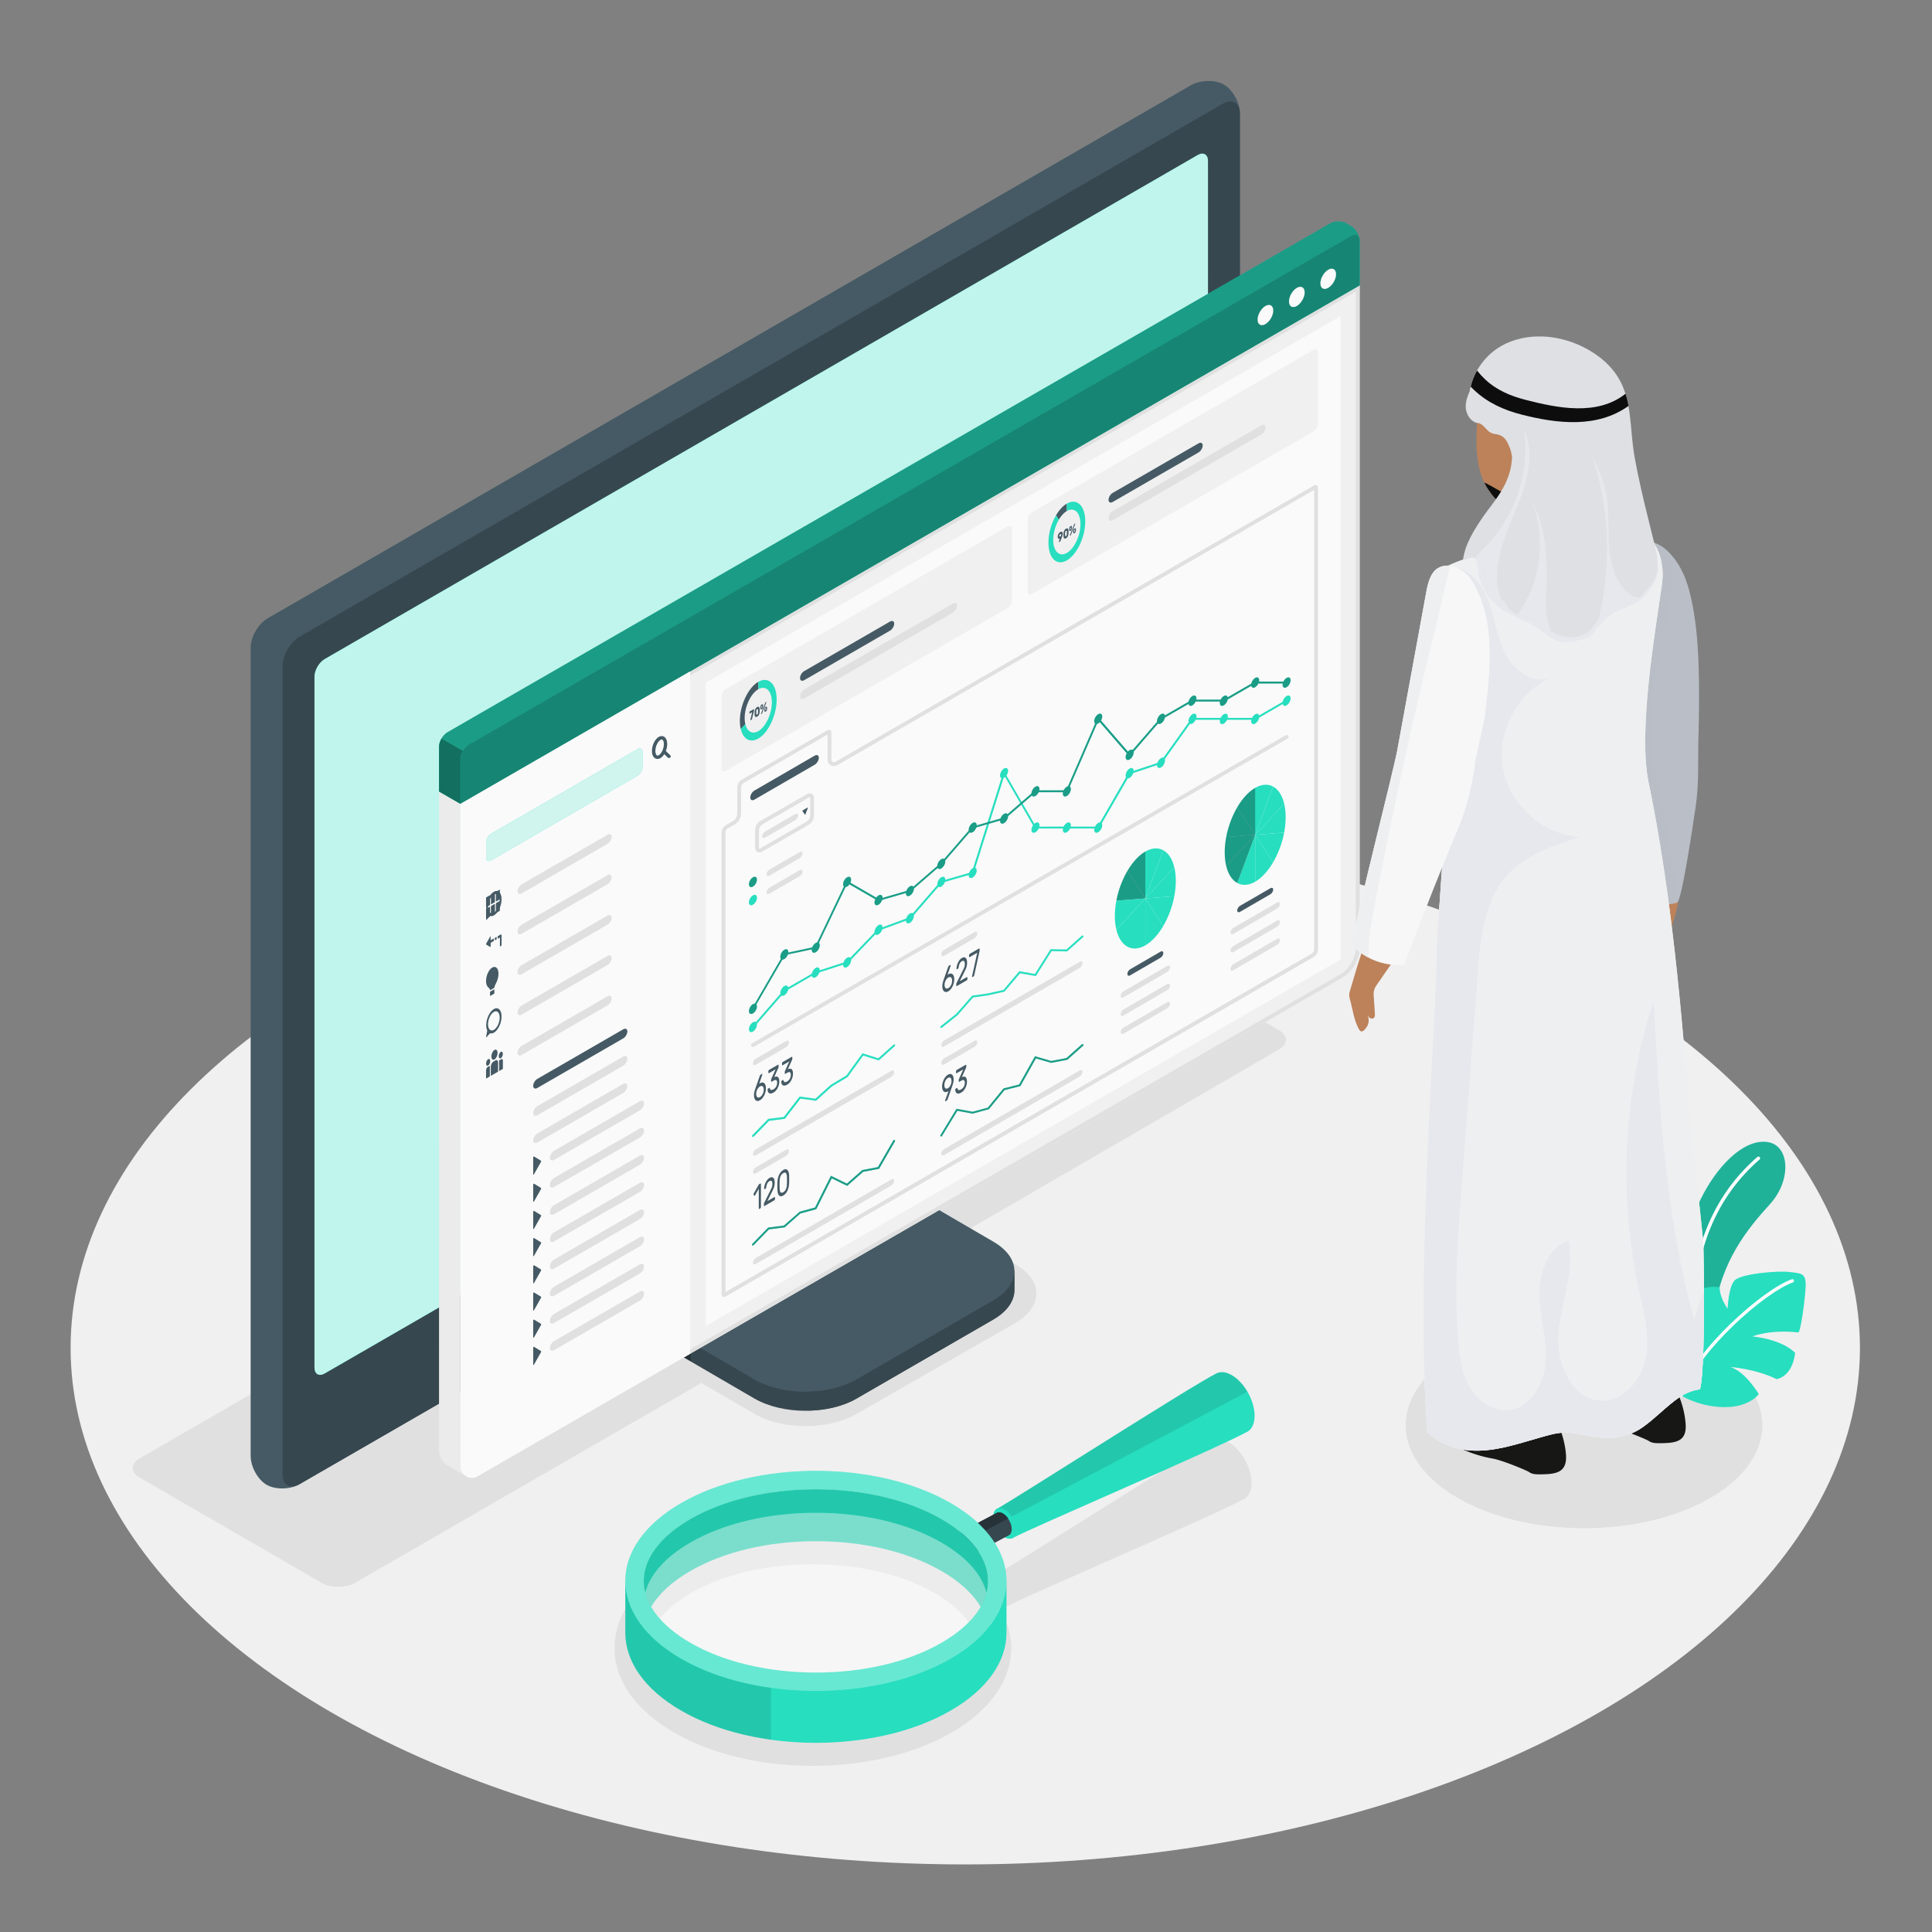 <svg xmlns="http://www.w3.org/2000/svg" xmlns:xlink="http://www.w3.org/1999/xlink" xml:space="preserve" viewBox="0 0 500 500">
  <rect x="0" y="0" width="500" height="500" fill="#808080" stroke="none"/>
  <defs>
    <path id="a" fill="#eeeff0" d="M369.43 370.71c3.64 3.33 8.18 4.81 13.2 4.72 5.53-.1 10.8-1.97 16.08-3.44 2.07-.58 4.1-1.22 6.27-1.23 2.19-.01 4.34.5 6.48.91 5.07.97 9.63.6 13.89-2.47 3.25-2.34 5.97-5.33 9.28-7.6 1.52-1.04 3.47-1.81 5.34-2.06.88-3.5 1.06-15.56 1.03-25.17-.02-6.84-.14-12.44-.18-12.86-.38-3.71-1.06-10.52-2.19-19.93-2.42-20.24-3.86-59.81-11.99-99.19-2.74-13.24 1.79-39.35 3.38-50.52.22-1.51.32-2.8.27-3.83-.34-7.19-4.48-14.36-20.11-12.36l-21.89 6.01c-2.53 1.41-8.84 2.3-13.95 4.94-.26.13-.52.27-.78.42-3.19 1.81-.47 5-1.12 8.95 0 0 1.94 31.02 2.1 42.24.12 8.8-2.91 47.51-2.77 47.59.47 12.61-5.72 83.36-2.34 124.88z"/>
  </defs>
  <ellipse cx="249.81" cy="348.83" fill="#f0f0f0" rx="231.54" ry="133.68"/>
  <g fill="#e0e0e0">
    <path d="M323.9 384.07c.07-2.09-.65-4.45-1.85-6.5-.25-.42-.51-.83-.79-1.22-.01-.02-.03-.04-.04-.06-.27-.37-.56-.73-.87-1.06-.03-.03-.05-.06-.08-.09-.3-.32-.61-.63-.94-.91-.03-.02-.06-.05-.09-.07a9.09 9.09 0 0 0-1.03-.76c-.2-.13-.4-.24-.6-.34-.09-.05-.18-.08-.27-.12-.1-.05-.21-.1-.31-.14-.15-.06-.3-.1-.44-.14-.04-.01-.08-.03-.12-.04-.17-.05-.35-.08-.51-.1-.01 0-.02 0-.03-.01-.71-.09-1.36.01-1.91.29h-.01c-5.29 2.65-35.77 22.05-49.8 30.79l-6.95 4.22c-.2.11-.37.28-.51.49-.02.02-.04.05-.05.08-.06.09-.11.19-.16.3-.03.07-.05.14-.07.21-.03.09-.06.17-.08.27l-.03.18c-.32.17-.71.39-1.15.63l-1.03.56c-2.2-2.12-4.85-4.1-7.93-5.88-9.62-5.55-22.36-8.61-35.88-8.61-13.52 0-26.26 3.06-35.88 8.61-9.96 5.75-15.45 13.52-15.45 21.87 0 8.35 5.49 16.12 15.45 21.87 9.62 5.55 22.36 8.61 35.88 8.61 13.52 0 26.26-3.06 35.88-8.61 9.96-5.75 15.45-13.52 15.45-21.87 0-3.77-1.12-7.41-3.26-10.81l.92-.5c.76.42 1.45.47 1.97.19l.04-.02c4.76-2.62 51.16-22.4 60.65-27.48h.01c1.09-.58 1.8-1.91 1.87-3.83zm-82.05 56.74c-8.3 4.79-19.49 7.43-31.49 7.43s-23.19-2.64-31.49-7.43c-7.13-4.12-11.06-9.19-11.06-14.27 0-5.09 3.93-10.16 11.06-14.27 8.3-4.79 19.49-7.43 31.49-7.43 12.01 0 23.19 2.64 31.49 7.43 7.13 4.12 11.06 9.19 11.06 14.27s-3.93 10.15-11.06 14.27zm89.13-174.21-47.07-27.23c-2.39-1.38-6.27-1.38-8.66 0L36.17 377.41c-2.39 1.38-2.39 3.62 0 5l47.07 27.23c2.39 1.38 6.27 1.38 8.66 0l89.6-51.73 13.77 8.01c7.29 4.21 19.12 4.21 26.41 0l41.06-23.53c7.29-4.21 7.29-11.03 0-15.24l-13.76-8 82.01-47.54c2.39-1.39 2.39-3.63-.01-5.01z"/>
    <ellipse cx="409.94" cy="368.86" rx="46.15" ry="26.65"/>
  </g>
  <path fill="#27debf" d="M436.16 338.77c.01-6.25-1.24-17.76 4.05-28.56 3.83-7.82 10.69-15.43 17.06-14.67 5.94.7 6.48 9.83.8 16.08-5.68 6.25-12.91 14.89-14.48 28.71l-4.09 10.25-3.34-11.81z"/>
  <path d="M436.16 338.77c.01-6.25-1.24-17.76 4.05-28.56 3.83-7.82 10.69-15.43 17.06-14.67 5.94.7 6.48 9.83.8 16.08-5.68 6.25-12.91 14.89-14.48 28.71l-4.09 10.25-3.34-11.81z" opacity=".2"/>
  <path fill="#fff" d="M438.29 343.16a.44.44 0 0 0 .36-.44c-.72-17.76 5.06-32.51 16.72-42.64.18-.16.2-.43.04-.61a.43.43 0 0 0-.61-.04c-11.86 10.31-17.75 25.3-17.02 43.33.01.24.21.43.45.42.02-.02.04-.02.06-.02z"/>
  <path fill="#27debf" d="M435.03 361.1s4.3 2.9 10.99 3.06c6.68.16 9.15-3.36 9.15-3.36s-3.4-5.79-7.35-7.02c0 0 6.47.44 11.98 3.14 0 0 4.01-.48 4.78-6.79 0 0-2.86-3.35-11.07-4.27 0 0 4.67-1.86 11.88-1.02.55.14 1.72-8.05 1.91-11.78.19-3.73-1.27-3.49-4.21-3.87-2.94-.38-12.66.44-14.23 2.24-1.57 1.8-1.75 7.25-1.75 7.25s-2.1-2.79-2.06-5.54c0 0-2.98-.58-6.02.95-3.04 1.54-4.01 2.77-4.16 5.1-.15 2.33-.35 5.82.59 8.54 0 0-2.77-4.46-2.63-8.35 0 0-1.52 2.51-2.83 5.91-1.31 3.41.24 11.64 5.03 15.81z"/>
  <path fill="#fff" d="M435.14 361.52c.14-.04.25-.14.3-.28 3.8-11.67 21.71-27.03 28.55-29.34.23-.08.35-.32.27-.55-.08-.23-.31-.36-.55-.27-6.97 2.35-25.22 18.01-29.1 29.89-.07.23.05.47.28.55.09.02.17.03.25 0z"/>
  <path fill="#37474f" d="m221.68 361.95 35.37-20.45c3.65-2.11 5.47-4.86 5.47-7.62s.02-4.92.02-4.92l-33.29-18.89c-1.94-1.12-3.52-3.85-3.52-6.1v-43.61l-61.79 35.7v43.61c0 2.25 1.58 4.98 3.52 6.1l27.81 16.19c7.29 4.2 19.12 4.2 26.41-.01z"/>
  <path fill="#263238" d="M178.78 347.38v4.9l-11.32-6.53c-1.93-1.12-3.52-3.84-3.52-6.1v-43.61l11.77-6.79c.24 2.99.51 6.08.75 9.09l-8.25 4.78v34.07c0 2.26 1.57 4.98 3.52 6.1l7.05 4.09z"/>
  <path fill="#455a64" d="M168.21 337.21c0 2.25 1.58 4.98 3.52 6.1l23.54 13.72c7.29 4.21 19.12 4.21 26.41 0l35.39-20.45c7.29-4.21 7.29-11.03 0-15.24l-23.56-13.73c-1.94-1.12-3.52-3.85-3.52-6.1v-34.08l-61.79 35.7v34.08z"/>
  <path d="m240.69 311.75-7.17-4.15c-1.95-1.12-3.52-3.85-3.52-6.1v-34.08l-61.79 35.7v34.08c0 2.25 1.58 4.98 3.52 6.1l7.05 4.07 61.91-35.62z" opacity=".15"/>
  <path fill="#37474f" d="M262.53 328.95v4.92c0 2.76-1.83 5.51-5.47 7.62l-35.38 20.44c-3.5 2.03-8.03 3.05-12.6 3.13v-4.9c4.57-.06 9.11-1.12 12.6-3.13l35.38-20.46c3.64-2.09 5.47-4.85 5.47-7.62z"/>
  <path fill="#455a64" d="M69 384.26c2.28 1.32 6.1 1.25 8.53-.16 30.38-17.54 208.58-120.42 238.95-137.95 2.43-1.4 4.4-4.82 4.4-7.62V29.37c0-2.81-1.85-6.15-4.13-7.47-2.28-1.32-6.1-1.25-8.53.16L69.27 160.02c-2.43 1.4-4.4 4.82-4.4 7.62v209.15c0 2.81 1.85 6.15 4.13 7.47z"/>
  <path fill="#37474f" d="m77.53 384.09 238.95-137.95c2.43-1.4 4.4-4.82 4.4-7.62V29.37c0-2.81-1.97-3.94-4.4-2.54L77.53 164.78c-2.43 1.4-4.4 4.82-4.4 7.62v209.15c0 2.81 1.97 3.95 4.4 2.54z"/>
  <path fill="#27debf" d="M81.39 353.92V175.14c0-1.68 1.18-3.73 2.64-4.57L309.98 40.12c1.46-.84 2.64-.16 2.64 1.52l.01 178.78c0 1.68-1.18 3.73-2.64 4.57L84.03 355.45c-1.46.84-2.64.16-2.64-1.53z"/>
  <path fill="#fff" d="M81.39 353.92V175.14c0-1.68 1.18-3.73 2.64-4.57L309.98 40.12c1.46-.84 2.64-.16 2.64 1.52l.01 178.78c0 1.68-1.18 3.73-2.64 4.57L84.03 355.45c-1.46.84-2.64.16-2.64-1.53z" opacity=".7"/>
  <path fill="#27debf" d="M196.55 306.65c-.48 0-.93-.11-1.32-.34-.94-.54-1.46-1.65-1.46-3.11 0-2.84 1.92-6.17 4.38-7.59 1.27-.73 2.48-.83 3.42-.29s1.46 1.65 1.46 3.11c0 2.84-1.92 6.17-4.38 7.59-.73.42-1.44.63-2.1.63zm3.69-10.67c-.48 0-1.02.17-1.59.5-2.14 1.23-3.88 4.25-3.88 6.72 0 1.09.34 1.88.96 2.24.62.36 1.48.25 2.42-.29 2.14-1.24 3.88-4.25 3.88-6.72 0-1.09-.34-1.88-.96-2.24-.24-.14-.52-.21-.83-.21z"/>
  <path fill="#f0f0f0" d="m351.87 73.76-232.71 134.2v171.51c0 2.28 2.47 3.72 4.45 2.58l4.15-2.39 219.77-126.72c2.39-1.38 4.34-4.74 4.34-7.51V73.76z"/>
  <path fill="#e0e0e0" d="M350.87 75.49v169.93c0 2.4-1.76 5.44-3.84 6.65L127.26 378.79l-4.15 2.39c-.31.18-.63.27-.97.27-.5 0-1.01-.2-1.38-.56-.39-.37-.6-.87-.6-1.42V208.53L350.87 75.49m1-1.73-232.71 134.2v171.51c0 1.73 1.42 2.98 2.98 2.98.49 0 1-.13 1.47-.4l4.15-2.39 219.77-126.72c2.39-1.38 4.34-4.74 4.34-7.51V73.76z"/>
  <path fill="#455a64" d="M346.35 70.58 113.62 204.76l5.54 3.2 232.71-134.2z" opacity=".8"/>
  <path fill="#ebebeb" d="M120.72 382.09s-1.56-.76-1.56-2.62V207.96l-5.53-3.19-.01 170.56c0 .21.01.42.04.63.2 1.41 1.03 2.66 2.26 3.36l4.57 2.64.23.13z"/>
  <path fill="#27debf" d="M113.62 204.84v-11.57c0-1.38.97-3.06 2.16-3.76L344.19 57.83c1.19-.7 3.13-.7 4.32-.01l1.19.69c1.2.69 2.17 2.37 2.17 3.75v11.59L119.16 208.03l-5.54-3.19z"/>
  <path d="M113.62 204.84v-11.57c0-1.38.97-3.06 2.16-3.76L344.19 57.83c1.19-.7 3.13-.7 4.32-.01l1.19.69c1.2.69 2.17 2.37 2.17 3.75v11.59L119.16 208.03l-5.54-3.19z" opacity=".3"/>
  <path fill="#27debf" d="M119.16 196.46c0-1.38.97-3.06 2.16-3.76L349.71 61.02c1.19-.7 2.16-.14 2.16 1.24v11.59L119.16 208.03v-11.57z"/>
  <path d="M119.16 196.46c0-1.38.97-3.06 2.16-3.76L349.71 61.02c1.19-.7 2.16-.14 2.16 1.24v11.59L119.16 208.03v-11.57z" opacity=".4"/>
  <path fill="#27debf" d="M119.79 194.32c-.39.68-.63 1.45-.63 2.14v11.57l-5.53-3.19v-11.58c0-.69.24-1.45.63-2.13l5.53 3.19z"/>
  <path d="M119.79 194.32c-.39.68-.63 1.45-.63 2.14v11.57l-5.53-3.19v-11.58c0-.69.24-1.45.63-2.13l5.53 3.19z" opacity=".5"/>
  <path fill="#fafafa" d="M341.71 73.33c0 1.3.91 1.82 2.03 1.17 1.12-.65 2.03-2.22 2.03-3.52 0-1.3-.91-1.82-2.03-1.17-1.12.65-2.03 2.22-2.03 3.52zm-8.12 4.69c0 1.3.91 1.82 2.03 1.17 1.12-.65 2.03-2.22 2.03-3.52 0-1.3-.91-1.82-2.03-1.17-1.12.65-2.03 2.22-2.03 3.52zm-8.13 4.69c0 1.3.91 1.82 2.03 1.17s2.03-2.22 2.03-3.52c0-1.3-.91-1.82-2.03-1.17-1.12.65-2.03 2.22-2.03 3.52zm-206.3 125.33v171.44c0 2.28 2.47 3.72 4.45 2.58l4.15-2.39 50.85-29.32v-176.6l-59.45 34.29zm63.51-31.39v166.51l164.32-94.87V81.78z"/>
  <path fill="#27debf" d="m165 193.87-37.93 21.92c-.7.41-1.27 1.39-1.27 2.2v3.95c0 .81.57 1.14 1.27.73L165 200.75c.7-.41 1.27-1.39 1.27-2.2v-3.95c0-.8-.57-1.13-1.27-.73z"/>
  <path fill="#fafafa" d="m165 193.87-37.93 21.92c-.7.41-1.27 1.39-1.27 2.2v3.95c0 .81.57 1.14 1.27.73L165 200.75c.7-.41 1.27-1.39 1.27-2.2v-3.95c0-.8-.57-1.13-1.27-.73z" opacity=".8"/>
  <path fill="#455a64" d="m173.44 195.44-1.12-1.08c.22-.56.36-1.18.36-1.79 0-.91-.3-1.61-.84-1.92-.4-.23-.89-.21-1.36.06-.98.57-1.76 2.16-1.76 3.63 0 .91.3 1.61.84 1.92.19.11.39.16.6.16.25 0 .51-.07.76-.22.37-.21.71-.57.99-1.02l.92.88c.08.08.19.12.3.12.12 0 .23-.05.32-.13.18-.16.17-.44-.01-.61zm-2.95.01c-.19.11-.36.13-.48.06-.18-.11-.4-.47-.4-1.16 0-1.14.6-2.46 1.32-2.87.12-.07.22-.1.32-.1.06 0 .11.01.16.04.18.11.4.47.4 1.16-.01 1.14-.61 2.45-1.32 2.87zm-43.76 38.81-.85.49c-.05.03-.09 0-.09-.07v-2.3c0-.07.04-.14.09-.17l.85-.49c.05-.03.09 0 .09.07v2.3c0 .06-.04.14-.09.17zm1.27-.74-.85.49c-.05.03-.09 0-.09-.07v-2.3c0-.07.04-.14.09-.17l.85-.49c.05-.03.09 0 .09.07v2.3c0 .06-.04.14-.09.17zm1.28-.73-.85.49c-.05.03-.09 0-.09-.07v-2.3c0-.07.04-.14.09-.17l.85-.49c.05-.03.09 0 .09.07v2.3c0 .06-.04.14-.09.17zm-2.55 4.44-.85.49c-.05.03-.09 0-.09-.07v-2.3c0-.07.04-.14.09-.17l.85-.49c.05-.03.09 0 .09.07v2.3c0 .06-.04.14-.09.17zm1.27-.74-.85.49c-.05.03-.09 0-.09-.07v-2.3c0-.07.04-.14.09-.17l.85-.49c.05-.03.09 0 .09.07v2.3c0 .06-.04.14-.09.17zm1.28-.74-.85.49c-.05.03-.09 0-.09-.07v-2.3c0-.07.04-.14.09-.17l.85-.49c.05-.03.09 0 .09.07v2.3c0 .07-.04.15-.09.17z"/>
  <g fill="#455a64">
    <path d="m126.86 245.07-1.05-.64c-.04-.02-.04-.12 0-.19l1.05-1.85c.05-.09.12-.08.12.02v2.49c.01.11-.07.2-.12.17z"/>
    <path d="m126.42 243.66 1.38-.8v.66l-1.38.8c-.12.07-.21-.02-.21-.2 0-.19.1-.39.21-.46zm1.64-.94.47-.27v.65l-.47.27zm1.74-.68v2.41c0 .18-.1.38-.21.45-.12.07-.21-.02-.21-.2v-2.08l-.58.34v-.66l.8-.46c.1-.07.2.02.2.2z"/>
  </g>
  <path fill="#455a64" d="M127.27 250.48c-.98.67-1.64 2.53-1.45 3.9.17 1.26.92 1.21 1 1.79.01.06.05.09.1.06l.93-.53c.05-.03.09-.1.1-.17.1-.77 1.05-1.7 1.06-3.56-.01-1.44-.8-2.14-1.74-1.49zm.56 6.72-.9.52c-.06.04-.11 0-.11-.08v-.83c0-.08.05-.18.11-.21l.9-.52c.06-.04.11 0 .11.08v.83c0 .08-.05.17-.11.21zm-.34-26.18c-.83.68-1.5 2.1-1.63 3.45-.08.79.02 1.43.24 1.89l-.3 1.57c-.02.13.05.2.12.12l.91-.99c.38.12.83.01 1.32-.39.83-.69 1.5-2.1 1.63-3.46.2-2.19-.94-3.3-2.29-2.19zm.32 5.16c-.83.48-1.51-.17-1.51-1.46 0-1.28.68-2.72 1.51-3.2s1.51.17 1.51 1.46c.01 1.28-.67 2.72-1.51 3.2zm-.32 25.19c-.83.68-1.5 2.1-1.63 3.45-.08.79.02 1.43.24 1.89l-.3 1.57c-.02.13.05.2.12.12l.91-.99c.38.12.83.01 1.32-.39.83-.69 1.5-2.1 1.63-3.46.2-2.19-.94-3.3-2.29-2.19zm.32 5.16c-.83.48-1.51-.17-1.51-1.46 0-1.28.68-2.72 1.51-3.2s1.51.17 1.51 1.46c.01 1.28-.67 2.72-1.51 3.2zm.96 5.96c0 .68-.36 1.44-.8 1.69-.44.25-.8-.09-.8-.77s.36-1.44.8-1.69c.44-.25.8.09.8.77zm1.37.24c0 .45-.24.96-.53 1.13-.29.17-.53-.06-.53-.51s.24-.96.53-1.13c.29-.17.53.06.53.51zm-1.23 4.61-1.89 1.09v-2.39c0-.5.31-1.09.68-1.3l.52-.3c.38-.22.68.01.68.52v2.38zm.78-3.2-.52.3v2.75l.98-.57v-2.14c0-.34-.21-.49-.46-.34zm-3.89 1.1c0 .45.24.68.53.51.29-.17.53-.67.53-1.13 0-.45-.24-.68-.53-.51-.29.17-.53.68-.53 1.13zm.45.88.52-.3v2.75l-.98.57V277c0-.34.2-.73.46-.88z"/>
  <path fill="#e0e0e0" d="m135.01 228.86 22.21-12.82c.6-.35 1.08-.1 1.08.55s-.48 1.45-1.08 1.8l-22.21 12.82c-.6.35-1.08.1-1.08-.55s.48-1.45 1.08-1.8zm0 10.45 22.21-12.82c.6-.35 1.08-.1 1.08.55s-.48 1.45-1.08 1.8l-22.21 12.82c-.6.35-1.08.1-1.08-.55s.48-1.45 1.08-1.8zm0 10.46 22.21-12.82c.6-.35 1.08-.1 1.08.55s-.48 1.45-1.08 1.8l-22.21 12.82c-.6.35-1.08.1-1.08-.55s.48-1.46 1.08-1.8zm0 10.45 22.21-12.82c.6-.35 1.08-.1 1.08.55s-.48 1.45-1.08 1.8l-22.21 12.82c-.6.35-1.08.1-1.08-.55s.48-1.46 1.08-1.8zm0 10.45 22.21-12.82c.6-.35 1.08-.1 1.08.55s-.48 1.45-1.08 1.8l-22.21 12.82c-.6.35-1.08.1-1.08-.55s.48-1.45 1.08-1.8z"/>
  <path fill="#455a64" d="m139.07 279.21 22.21-12.82c.6-.35 1.08-.1 1.08.55s-.48 1.45-1.08 1.8l-22.21 12.82c-.6.35-1.08.1-1.08-.55s.48-1.46 1.08-1.8z"/>
  <path fill="#e0e0e0" d="m139.07 286.27 22.21-12.82c.6-.35 1.08-.1 1.08.55s-.48 1.45-1.08 1.8l-22.21 12.82c-.6.35-1.08.1-1.08-.55s.48-1.46 1.08-1.8zm0 7.06 22.21-12.82c.6-.35 1.08-.1 1.08.55s-.48 1.45-1.08 1.8l-22.21 12.82c-.6.35-1.08.1-1.08-.55s.48-1.46 1.08-1.8zm4.32 4.49L165.6 285c.6-.35 1.08-.1 1.08.55s-.48 1.45-1.08 1.8l-22.21 12.82c-.6.35-1.08.1-1.08-.55s.49-1.46 1.08-1.8z"/>
  <path fill="#455a64" d="m138.2 303.89 1.8-3.18c.07-.12.07-.28 0-.32l-1.8-1.1c-.09-.05-.21.12-.21.28v4.28c0 .17.13.2.21.04z"/>
  <path fill="#e0e0e0" d="m143.39 304.85 22.21-12.82c.6-.35 1.08-.1 1.08.55s-.48 1.45-1.08 1.8l-22.21 12.82c-.6.35-1.08.1-1.08-.55s.49-1.45 1.08-1.8z"/>
  <path fill="#455a64" d="m138.2 310.93 1.8-3.18c.07-.12.07-.28 0-.32l-1.8-1.1c-.09-.05-.21.12-.21.28v4.28c0 .17.13.19.21.04z"/>
  <path fill="#e0e0e0" d="m143.39 311.89 22.21-12.82c.6-.35 1.08-.1 1.08.55s-.48 1.45-1.08 1.8l-22.21 12.82c-.6.35-1.08.1-1.08-.55s.49-1.45 1.08-1.8z"/>
  <path fill="#455a64" d="m138.2 317.97 1.8-3.18c.07-.12.07-.28 0-.32l-1.8-1.1c-.09-.05-.21.12-.21.28v4.28c0 .17.13.19.21.04z"/>
  <path fill="#e0e0e0" d="m143.39 318.93 22.21-12.82c.6-.35 1.08-.1 1.08.55s-.48 1.45-1.08 1.8l-22.21 12.82c-.6.35-1.08.1-1.08-.55s.49-1.46 1.08-1.8z"/>
  <path fill="#455a64" d="m138.2 325 1.8-3.18c.07-.12.07-.28 0-.32l-1.8-1.1c-.09-.05-.21.12-.21.28v4.28c0 .17.13.2.21.04z"/>
  <path fill="#e0e0e0" d="m143.39 325.96 22.21-12.82c.6-.35 1.08-.1 1.08.55s-.48 1.45-1.08 1.8l-22.21 12.82c-.6.35-1.08.1-1.08-.55s.49-1.45 1.08-1.8z"/>
  <path fill="#455a64" d="m138.2 332.04 1.8-3.18c.07-.12.07-.28 0-.32l-1.8-1.1c-.09-.05-.21.12-.21.28V332c0 .17.13.19.21.04z"/>
  <path fill="#e0e0e0" d="m143.39 333 22.21-12.82c.6-.35 1.08-.1 1.08.55s-.48 1.45-1.08 1.8l-22.21 12.82c-.6.35-1.08.1-1.08-.55s.49-1.45 1.08-1.8z"/>
  <path fill="#455a64" d="m138.2 339.08 1.8-3.18c.07-.12.07-.28 0-.32l-1.8-1.1c-.09-.05-.21.12-.21.28v4.28c0 .17.13.19.21.04z"/>
  <path fill="#e0e0e0" d="m143.39 340.04 22.21-12.82c.6-.35 1.08-.1 1.08.55s-.48 1.45-1.08 1.8l-22.21 12.82c-.6.35-1.08.1-1.08-.55s.49-1.46 1.08-1.8z"/>
  <path fill="#455a64" d="m138.2 346.11 1.8-3.18c.07-.12.07-.28 0-.32l-1.8-1.1c-.09-.05-.21.12-.21.28v4.28c0 .17.13.2.21.04z"/>
  <path fill="#e0e0e0" d="m143.39 347.07 22.21-12.82c.6-.35 1.08-.1 1.08.55s-.48 1.45-1.08 1.8l-22.21 12.82c-.6.35-1.08.1-1.08-.55s.49-1.45 1.08-1.8z"/>
  <path fill="#455a64" d="m138.2 353.15 1.8-3.18c.07-.12.07-.28 0-.32l-1.8-1.1c-.09-.05-.21.12-.21.28v4.28c0 .17.13.19.21.04z"/>
  <path fill="#f0f0f0" d="m187.82 199.48 72.99-42.14c.6-.35 1.08-1.18 1.08-1.88v-18.61c0-.69-.48-.97-1.08-.63l-72.99 42.13c-.6.35-1.08 1.18-1.08 1.87v18.62c-.01.71.48.99 1.08.64z"/>
  <path fill="#455a64" d="M194.18 186.35c0-.01 0-.02.01-.04l.48-2-.66.38c-.02.01-.03.01-.04 0-.01-.01-.02-.03-.02-.06v-.36c0-.03.01-.05.02-.08s.03-.04.04-.05l1.06-.61c.02-.01.03-.01.04 0 .01.01.02.03.02.06v.32c0 .04-.01.1-.04.19l-.48 2c-.01.02-.01.05-.02.07-.01.02-.02.04-.04.05l-.31.18a.03.03 0 0 1-.04 0 .076.076 0 0 1-.02-.05zm1.77-3.36c.11-.06.21-.09.29-.09.08 0 .15.03.2.09.05.05.09.13.12.23s.04.21.04.33v.61c0 .13-.02.25-.04.38a1.9 1.9 0 0 1-.12.36c-.05.11-.12.22-.2.32-.08.1-.18.18-.29.24-.11.06-.21.09-.29.09-.08 0-.15-.03-.2-.09a.551.551 0 0 1-.12-.23c-.03-.1-.04-.21-.05-.33v-.61c0-.13.02-.25.05-.38.03-.13.06-.25.12-.36.05-.12.12-.22.2-.32.09-.1.18-.18.29-.24zm.24 1.38c.01-.2.01-.39 0-.57 0-.06-.01-.1-.02-.15-.01-.04-.02-.08-.04-.1-.02-.02-.04-.04-.07-.04a.26.26 0 0 0-.11.03c-.04.03-.08.06-.11.09-.03.04-.05.08-.07.12-.02.05-.03.09-.04.15-.01.05-.01.11-.01.17-.01.19-.01.38 0 .57 0 .06.01.11.01.15.01.04.02.08.04.1.02.02.04.04.07.04.03 0 .07-.01.11-.03.04-.03.08-.06.11-.09.03-.04.05-.08.07-.13.02-.05.03-.1.04-.15.01-.05.02-.11.02-.16zm1.3-1.77v.26c0 .07-.01.14-.03.2-.01.07-.04.13-.06.19a.99.99 0 0 1-.11.17c-.04.05-.09.09-.15.12s-.11.05-.15.05a.21.21 0 0 1-.11-.04.228.228 0 0 1-.06-.12c-.02-.05-.02-.11-.03-.17V183c0-.07.01-.14.03-.21.01-.07.04-.13.06-.19a.62.62 0 0 1 .11-.17c.04-.05.09-.09.15-.12s.11-.05.15-.05c.04 0 .08.01.11.04s.05.07.07.12c.01.06.01.11.02.18zm.55-.72c.01-.03.02-.05.03-.07.01-.02.03-.03.05-.04l.18-.11c.02-.01.03-.01.04 0 .01.01.01.02.01.04v.02c0 .01 0 .02-.01.02l-1.1 2.85c-.01.03-.02.05-.03.07-.01.02-.03.03-.05.04l-.18.1c-.02.01-.03.01-.04 0-.01-.01-.01-.02-.01-.04v-.02c0-.01 0-.02.01-.02l1.1-2.84zm-.99 1.22c0 .06.01.1.02.12.01.02.04.02.07.01.03-.02.05-.05.07-.08.01-.04.02-.09.02-.15v-.23c0-.06-.01-.1-.02-.12-.01-.02-.03-.02-.07 0-.03.02-.05.05-.07.08-.01.04-.02.09-.02.15a.81.81 0 0 0 0 .22zm1.47.1v.26c0 .07-.01.14-.03.2-.01.07-.04.13-.06.19a.62.62 0 0 1-.11.17c-.04.05-.09.09-.15.12s-.11.05-.15.05-.08-.01-.11-.04a.228.228 0 0 1-.06-.12c-.01-.05-.02-.11-.03-.17v-.25c0-.07.01-.14.03-.2.02-.07.04-.13.06-.19.03-.06.06-.12.11-.16.04-.05.09-.09.15-.13.06-.03.11-.05.15-.05.04 0 .08.01.11.04s.05.07.06.12c.01.04.02.1.03.16zm-.44.5c0 .06.01.1.02.12.01.02.03.02.07 0 .03-.02.05-.05.07-.08.01-.04.02-.09.02-.15v-.23c0-.06-.01-.1-.02-.12-.01-.02-.04-.02-.07-.01-.03.02-.06.05-.07.08-.01.04-.02.09-.02.15a.96.96 0 0 0 0 .24zm-3.91-3.08-.73-1.13c-.8 1.37-1.42 3-1.73 4.67l1.18-.09c.23-1.24.69-2.44 1.28-3.45zm2.07-2.24v-1.92c-1.05.6-2.01 1.68-2.8 3.02l.73 1.13c.58-.98 1.29-1.78 2.07-2.23zm-3.52 7.46c0-.58.06-1.18.17-1.77l-1.18.09c-.15.8-.23 1.61-.23 2.4 0 .79.08 1.51.23 2.13l1.18-1.28c-.11-.46-.17-.99-.17-1.57z"/>
  <path fill="#27debf" d="M200.77 178.92c-.31-1.31-.93-2.23-1.73-2.67-.79-.43-1.75-.39-2.8.21v1.92c.77-.45 1.49-.47 2.07-.15.59.32 1.05 1 1.28 1.97.11.46.17.99.17 1.57 0 .59-.06 1.18-.17 1.77-.23 1.23-.69 2.44-1.28 3.45-.58.99-1.29 1.79-2.07 2.23-.77.45-1.49.47-2.07.15-.59-.32-1.05-1-1.28-1.97l-1.18 1.28c.31 1.31.93 2.23 1.73 2.67.79.43 1.75.39 2.8-.21 1.05-.6 2.01-1.68 2.8-3.02.8-1.37 1.42-3 1.73-4.67.15-.8.23-1.61.23-2.4s-.08-1.5-.23-2.13z"/>
  <path fill="#455a64" d="m208.13 173.68 22.21-12.82c.6-.35 1.08-.1 1.08.55s-.48 1.45-1.08 1.8l-22.21 12.82c-.6.35-1.08.1-1.08-.55-.01-.65.48-1.46 1.08-1.8z"/>
  <path fill="#e0e0e0" d="m208.13 178.41 38.46-22.2c.6-.35 1.08-.1 1.08.55s-.48 1.45-1.08 1.8l-38.46 22.2c-.6.35-1.08.1-1.08-.55-.01-.65.48-1.46 1.08-1.8z"/>
  <path fill="#f0f0f0" d="m267.02 153.75 72.99-42.14c.6-.35 1.08-1.18 1.08-1.88V91.12c0-.69-.48-.97-1.08-.63l-72.99 42.13c-.6.35-1.08 1.18-1.08 1.88v18.62c0 .69.48.97 1.08.63z"/>
  <path fill="#455a64" d="M273.74 138.91a1.37 1.37 0 0 1 .2-.74c.06-.11.13-.2.21-.29.08-.08.16-.15.24-.2.08-.05.16-.07.24-.08.08-.01.15.01.21.05s.11.1.15.18c.04.08.05.19.05.32 0 .07 0 .13-.01.19s-.02.12-.04.18c-.01.06-.03.11-.05.17-.02.05-.04.11-.06.16l-.42 1.14c-.01.02-.02.03-.02.06-.01.02-.02.04-.05.05l-.35.2c-.01.01-.02.01-.03 0-.01-.01-.01-.03-.01-.05v-.03c0-.01 0-.02.01-.02l.28-.78c-.07.03-.14.04-.21.03a.325.325 0 0 1-.17-.07.407.407 0 0 1-.12-.18.756.756 0 0 1-.05-.29zm.89-.51a.36.36 0 0 0-.02-.11.102.102 0 0 0-.05-.06.188.188 0 0 0-.08-.02c-.03 0-.06.01-.09.03a.55.55 0 0 0-.09.07c-.03.03-.05.07-.08.11-.02.04-.04.08-.05.13-.01.05-.02.09-.02.14 0 .05.01.08.02.11s.03.05.05.06c.02.01.05.02.08.02s.06-.01.09-.03a.55.55 0 0 0 .09-.07c.03-.03.05-.07.08-.11.02-.04.04-.08.05-.13.01-.05.02-.1.02-.14zm1.25-1.57c.11-.06.21-.09.29-.09.08 0 .15.03.2.09.05.05.09.13.12.23s.04.21.04.33v.61c0 .13-.02.25-.04.38a1.9 1.9 0 0 1-.12.36c-.05.11-.12.22-.2.32-.08.1-.18.18-.29.24-.11.06-.21.09-.29.09-.08 0-.15-.03-.2-.09a.551.551 0 0 1-.12-.23c-.03-.1-.04-.21-.04-.33v-.61c0-.13.02-.25.04-.38.03-.13.07-.25.12-.36.05-.12.12-.22.2-.32.08-.1.18-.18.29-.24zm.23 1.38c.01-.2.01-.39 0-.57 0-.06-.01-.1-.02-.15-.01-.04-.02-.08-.04-.1s-.04-.04-.07-.04a.26.26 0 0 0-.11.03c-.04.03-.08.06-.11.09-.03.04-.05.08-.07.12-.02.05-.03.09-.04.15-.01.05-.01.11-.01.17-.01.19-.01.38 0 .57 0 .06.01.11.01.15.01.04.02.08.04.1.02.02.04.04.07.04.03 0 .07-.01.11-.03.04-.03.08-.06.11-.09.03-.04.05-.08.07-.13.02-.05.03-.1.04-.15.02-.05.02-.11.02-.16zm1.3-1.77v.26c0 .07-.01.14-.03.2-.01.07-.04.13-.06.19a.99.99 0 0 1-.11.17c-.04.05-.09.09-.15.12s-.11.05-.15.05a.21.21 0 0 1-.11-.04.228.228 0 0 1-.06-.12c-.02-.05-.02-.11-.03-.17v-.26c0-.07.01-.14.03-.21.01-.07.04-.13.06-.19a.62.62 0 0 1 .11-.17c.04-.05.09-.09.15-.12s.11-.05.15-.05c.04 0 .08.01.11.04s.05.07.07.12c.01.06.02.12.02.18zm.56-.72c.01-.03.02-.05.03-.07.01-.02.03-.03.05-.05l.18-.11c.02-.01.03-.01.04 0 .01.01.01.02.01.04v.02c0 .01 0 .02-.01.02l-1.1 2.85c-.01.03-.02.05-.03.07-.01.02-.03.03-.05.04l-.18.11c-.02.01-.03.01-.04 0-.01-.01-.01-.02-.01-.04v-.02c0-.01 0-.02.01-.02l1.1-2.84zm-1 1.22c0 .06.01.1.02.12.01.02.04.02.07.01.03-.02.05-.05.07-.08.01-.04.02-.09.02-.15v-.23c0-.06-.01-.1-.02-.12-.01-.02-.03-.02-.07 0-.03.02-.05.05-.07.08-.01.04-.02.09-.02.15v.22zm1.47.1v.26c0 .07-.01.14-.03.2-.01.07-.04.13-.06.19a.62.62 0 0 1-.11.17c-.04.05-.09.09-.15.12s-.11.05-.15.05a.15.15 0 0 1-.11-.04.228.228 0 0 1-.06-.12c-.01-.05-.02-.11-.03-.17v-.25c0-.07.01-.14.03-.2.01-.07.04-.13.06-.19a.62.62 0 0 1 .11-.17c.04-.05.09-.09.15-.13.06-.03.11-.05.15-.05.04 0 .08.01.11.04s.05.07.06.12c.02.05.03.11.03.17zm-.44.5c0 .06.01.1.02.12.01.02.03.02.07 0 .03-.02.05-.05.07-.08.01-.04.02-.09.02-.15v-.23c0-.06-.01-.1-.02-.12-.01-.02-.04-.02-.07-.01-.03.02-.06.05-.07.08-.01.04-.02.09-.02.15v.24zm-1.9-5.28v-1.92c-1.05.6-2.01 1.68-2.8 3.02l.73 1.13c.58-.98 1.29-1.78 2.07-2.23z"/>
  <path fill="#27debf" d="M280.63 132.8c-.31-1.31-.93-2.23-1.73-2.67-.79-.43-1.75-.39-2.8.21v1.92c.77-.45 1.49-.47 2.07-.15.59.32 1.05 1 1.28 1.97.11.46.17.99.17 1.57 0 .58-.06 1.18-.17 1.77a10.68 10.68 0 0 1-1.28 3.44c-.58.98-1.3 1.79-2.07 2.24-.77.45-1.49.47-2.07.15-.59-.32-1.05-1-1.28-1.97-.11-.46-.17-.99-.17-1.57 0-.58.06-1.18.17-1.77.23-1.23.69-2.44 1.28-3.45l-.73-1.13c-.8 1.37-1.42 3-1.73 4.67-.15.8-.23 1.61-.23 2.4 0 .79.08 1.51.23 2.13.31 1.31.93 2.23 1.73 2.67.79.43 1.75.39 2.8-.21 1.05-.6 2.01-1.68 2.8-3.02.8-1.37 1.42-3 1.73-4.67.15-.8.23-1.61.23-2.4 0-.79-.08-1.5-.23-2.13z"/>
  <path fill="#455a64" d="m287.97 127.56 22.21-12.82c.6-.35 1.08-.1 1.08.55s-.48 1.45-1.08 1.8l-22.21 12.82c-.6.35-1.08.1-1.08-.55s.48-1.46 1.08-1.8z"/>
  <path fill="#e0e0e0" d="m287.97 132.28 38.46-22.2c.6-.35 1.08-.1 1.08.55s-.48 1.45-1.08 1.8l-38.46 22.2c-.6.35-1.08.1-1.08-.55s.48-1.45 1.08-1.8z"/>
  <path fill="#455a64" d="m195.25 204.59 15.58-9.02c.6-.35 1.08-.1 1.08.55s-.48 1.45-1.08 1.8l-15.58 9.02c-.6.35-1.08.1-1.08-.55s.48-1.46 1.08-1.8z"/>
  <path fill="#e0e0e0" d="M340.09 126.79v118.97c0 .33-.29.84-.58 1.01l-151.77 87.62V215.42c0-.33.29-.84.58-1.01l1.9-1.1c.9-.52 1.58-1.7 1.58-2.74v-6.88c0-.33.29-.84.58-1.01l21.79-12.58v6.4c0 1.16.8 1.77 1.6 1.77.33 0 .66-.09.98-.28l123.34-71.2m.4-1.26c-.15 0-.31.05-.48.15l-123.76 71.45c-.17.1-.34.15-.48.15-.36 0-.6-.28-.6-.77v-6.88c0-.49-.24-.77-.6-.77-.15 0-.31.05-.48.15l-22.21 12.82c-.6.35-1.08 1.18-1.08 1.88v6.88c0 .69-.48 1.53-1.08 1.88l-1.9 1.1c-.6.35-1.08 1.18-1.08 1.88V334.9c0 .49.24.77.6.77.15 0 .31-.05.48-.15l152.19-87.87c.6-.35 1.08-1.18 1.08-1.88V126.32c0-.51-.24-.79-.6-.79z"/>
  <path fill="#e0e0e0" d="M196.52 220.61c-.19 0-.37-.05-.53-.14-.36-.21-.57-.62-.57-1.13v-4.54c0-.86.59-1.88 1.33-2.31l12.07-6.96c.44-.26.91-.28 1.27-.08.36.21.57.62.57 1.13v4.54c0 .86-.59 1.88-1.33 2.31l-12.07 6.96c-.25.15-.5.22-.74.22zm.74-7.24c-.44.26-.83.93-.83 1.44v4.54c0 .17.05.26.07.27.02.01.12.01.27-.08l12.07-6.96c.44-.26.83-.93.83-1.44v-4.54c0-.17-.05-.26-.07-.27-.02-.01-.12-.01-.27.08l-12.07 6.96z"/>
  <path fill="#e0e0e0" d="m197.97 215.23 7.87-4.56c.4-.23.72-.07.72.37s-.32.97-.72 1.2l-7.87 4.56c-.4.23-.72.07-.72-.37 0-.43.32-.97.72-1.2z"/>
  <path fill="#455a64" d="m207.67 209.92.65.93c.02.04.07.01.1-.06l.65-1.68c.03-.08 0-.16-.05-.13l-1.3.75c-.05.04-.08.15-.05.19z"/>
  <path fill="#27debf" d="M194.86 264.56c.58-.33 1.04-.06 1.04.6 0 .67-.47 1.48-1.04 1.81-.58.33-1.04.06-1.04-.6 0-.67.46-1.48 1.04-1.81zm8.12-9.38c.58-.33 1.04-.06 1.04.6 0 .67-.47 1.48-1.04 1.81-.58.33-1.04.06-1.04-.6 0-.67.47-1.48 1.04-1.81zm8.13-4.69c.58-.33 1.04-.06 1.04.6s-.47 1.48-1.04 1.81c-.58.33-1.04.06-1.04-.6-.01-.67.46-1.48 1.04-1.81zm8.12-2.63c.58-.33 1.04-.06 1.04.6 0 .67-.47 1.48-1.04 1.81-.58.33-1.04.06-1.04-.6s.46-1.48 1.04-1.81zm8.13-8.45c.58-.33 1.04-.06 1.04.6 0 .67-.47 1.48-1.04 1.81-.58.33-1.04.06-1.04-.6 0-.67.47-1.47 1.04-1.81zm8.12-2.99c.58-.33 1.04-.06 1.04.6 0 .67-.47 1.48-1.04 1.81-.58.33-1.04.06-1.04-.6 0-.67.46-1.48 1.04-1.81zm8.12-9.38c.58-.33 1.04-.06 1.04.6 0 .67-.47 1.48-1.04 1.81-.58.33-1.04.06-1.04-.6 0-.67.47-1.48 1.04-1.81zm8.13-2.35c.58-.33 1.04-.06 1.04.6s-.47 1.48-1.04 1.81c-.58.33-1.04.06-1.04-.6-.01-.67.46-1.47 1.04-1.81zm8.12-25.8c.58-.33 1.04-.06 1.04.6s-.47 1.48-1.04 1.81c-.58.33-1.04.06-1.04-.6 0-.66.46-1.47 1.04-1.81zm8.13 14.08c.58-.33 1.04-.06 1.04.6s-.47 1.48-1.04 1.81c-.58.33-1.04.06-1.04-.6-.01-.67.46-1.48 1.04-1.81zm8.12 0c.58-.33 1.04-.06 1.04.6s-.47 1.48-1.04 1.81-1.04.06-1.04-.6c0-.67.46-1.48 1.04-1.81zm8.12 0c.58-.33 1.04-.06 1.04.6 0 .67-.47 1.48-1.04 1.81-.58.33-1.04.06-1.04-.6s.47-1.48 1.04-1.81zm8.13-14.07c.58-.33 1.04-.06 1.04.6s-.47 1.48-1.04 1.81-1.04.06-1.04-.6c-.01-.67.46-1.48 1.04-1.81zm8.12-2.7c.58-.33 1.04-.06 1.04.6s-.47 1.48-1.04 1.81c-.58.33-1.04.06-1.04-.6 0-.67.46-1.48 1.04-1.81zm8.15-11.38c.58-.33 1.04-.06 1.04.6s-.47 1.48-1.04 1.81c-.58.33-1.04.06-1.04-.6 0-.66.47-1.47 1.04-1.81z"/>
  <ellipse cx="316.72" cy="186.03" fill="#27debf" rx="1.48" ry=".85" transform="matrix(.5 -.866 .866 .5 -2.736 367.319)"/>
  <ellipse cx="324.84" cy="186.03" fill="#27debf" rx="1.48" ry=".85" transform="matrix(.5 -.866 .866 .5 1.326 374.354)"/>
  <path fill="#27debf" d="M332.97 180.13c.58-.33 1.04-.06 1.04.6s-.47 1.48-1.04 1.81c-.58.33-1.04.06-1.04-.6-.01-.66.46-1.47 1.04-1.81z"/>
  <path fill="#27debf" d="M194.84 266.03c-.06 0-.12-.02-.16-.06-.1-.09-.12-.25-.02-.35l8.2-9.43c.02-.02.04-.04.06-.05l8.07-4.66 8.11-2.63 8.08-8.4c.03-.03.06-.05.09-.06l8.06-2.97 8.08-9.33c.03-.04.07-.06.12-.08l7.99-2.31 8.08-25.67c.03-.09.11-.16.21-.17.09-.01.19.04.24.12l8.05 13.95 8-.01 7.96.01 8.05-13.95c.03-.05.08-.09.14-.11l8.05-2.67 8.08-11.31c.05-.07.12-.1.2-.1h16.18l8.07-4.66c.12-.07.27-.03.34.09s.03.27-.09.34l-8.12 4.69c-.04.02-.08.03-.12.03h-16.12l-8.05 11.27c-.03.04-.07.08-.12.09l-8.03 2.67-8.08 13.99c-.04.08-.13.12-.22.12l-8.1-.01-8.14.01c-.09 0-.17-.05-.22-.12l-7.84-13.58-7.95 25.25c-.03.08-.09.14-.17.17l-8.05 2.32-8.08 9.33c-.03.03-.06.06-.1.07l-8.07 2.97-8.08 8.41c-.03.03-.06.05-.1.06l-8.12 2.63-7.98 4.61-8.18 9.4c-.06.06-.13.09-.2.09z"/>
  <path fill="#e0e0e0" d="M194.86 270.96c-.17 0-.34-.09-.43-.25a.493.493 0 0 1 .18-.68l138.11-79.74c.24-.14.54-.06.68.18s.06.54-.18.68l-138.11 79.74c-.08.05-.17.07-.25.07z"/>
  <path fill="#27debf" d="M194.86 259.87c.58-.33 1.04-.06 1.04.6 0 .67-.47 1.48-1.04 1.81-.58.33-1.04.06-1.04-.6s.46-1.48 1.04-1.81zm8.12-14.07c.58-.33 1.04-.06 1.04.6s-.47 1.48-1.04 1.81c-.58.33-1.04.06-1.04-.6 0-.67.47-1.48 1.04-1.81z"/>
  <ellipse cx="211.11" cy="245.25" fill="#27debf" rx="1.48" ry=".85" transform="rotate(-60.002 211.098 245.234)"/>
  <path fill="#27debf" d="M219.23 227.04c.58-.33 1.04-.06 1.04.6 0 .67-.47 1.48-1.04 1.81-.58.33-1.04.06-1.04-.6 0-.67.46-1.48 1.04-1.81zm8.13 4.69c.58-.33 1.04-.06 1.04.6 0 .67-.47 1.48-1.04 1.81-.58.33-1.04.06-1.04-.6s.47-1.48 1.04-1.81zm8.12-2.35c.58-.33 1.04-.06 1.04.6 0 .67-.47 1.48-1.04 1.81-.58.33-1.04.06-1.04-.6s.46-1.47 1.04-1.81zm8.12-7.03c.58-.33 1.04-.06 1.04.6s-.47 1.48-1.04 1.81c-.58.33-1.04.06-1.04-.6 0-.67.47-1.48 1.04-1.81zm8.13-9.38c.58-.33 1.04-.06 1.04.6s-.47 1.48-1.04 1.81c-.58.33-1.04.06-1.04-.6-.01-.67.46-1.48 1.04-1.81zm8.12-2.35c.58-.33 1.04-.06 1.04.6s-.47 1.48-1.04 1.81-1.04.06-1.04-.6c0-.67.46-1.48 1.04-1.81zm8.12-7.03c.58-.33 1.04-.06 1.04.6 0 .67-.47 1.48-1.04 1.81-.58.33-1.04.06-1.04-.6 0-.67.47-1.48 1.04-1.81zm8.13 0c.58-.33 1.04-.06 1.04.6s-.47 1.48-1.04 1.81-1.04.06-1.04-.6c0-.67.46-1.48 1.04-1.81zm8.12-18.77c.58-.33 1.04-.06 1.04.6 0 .67-.47 1.48-1.04 1.81-.58.33-1.04.06-1.04-.6s.47-1.47 1.04-1.81zm8.13 9.32c.58-.33 1.04-.06 1.04.6s-.47 1.48-1.04 1.81c-.58.33-1.04.06-1.04-.6-.01-.67.46-1.48 1.04-1.81zm8.12-9.32c.58-.33 1.04-.06 1.04.6s-.47 1.48-1.04 1.81c-.58.33-1.04.06-1.04-.6 0-.66.46-1.47 1.04-1.81zm8.13-4.69c.58-.33 1.04-.06 1.04.6s-.47 1.48-1.04 1.81c-.58.33-1.04.06-1.04-.6-.01-.66.46-1.47 1.04-1.81zm8.12 0c.58-.33 1.04-.06 1.04.6s-.47 1.48-1.04 1.81c-.58.33-1.04.06-1.04-.6 0-.66.46-1.47 1.04-1.81zm8.12-4.69c.58-.33 1.04-.06 1.04.6 0 .67-.47 1.48-1.04 1.81-.58.33-1.04.06-1.04-.6s.47-1.47 1.04-1.81zm8.13 0c.58-.33 1.04-.06 1.04.6 0 .67-.47 1.48-1.04 1.81-.58.33-1.04.06-1.04-.6s.46-1.47 1.04-1.81z"/>
  <path fill="#27debf" d="M194.86 261.33c-.04 0-.09-.01-.12-.03a.247.247 0 0 1-.09-.34l8.18-14.11c.04-.06.09-.1.16-.12l7.95-1.7 8.07-16.9c.03-.06.08-.11.15-.13.07-.02.14-.01.2.02l8.04 4.64 7.96-2.31 8.07-6.99 8.11-9.36c.03-.04.07-.06.12-.08l8.07-2.33 8.08-7c.05-.04.1-.06.16-.06h7.96l8.06-18.61c.03-.08.11-.13.19-.15.08-.01.17.02.23.08l7.93 9.16 7.93-9.16c.02-.02.04-.04.06-.05l8.15-4.71c.04-.02.08-.03.12-.03h8.06l8.04-4.64c.04-.02.08-.03.12-.03h8.12c.14 0 .25.11.25.25s-.11.25-.25.25h-8.06l-8.04 4.64c-.04.02-.08.03-.12.03h-8.06l-8.06 4.65-8.1 9.35a.26.26 0 0 1-.38 0l-7.86-9.08-7.97 18.4c-.04.09-.13.15-.23.15h-8.03l-8.05 6.97c-.03.02-.06.04-.09.05l-8.05 2.32-8.09 9.33-8.14 7.05c-.03.02-.06.04-.09.05l-8.12 2.35c-.07.02-.14.01-.19-.02l-7.9-4.56-8.01 16.76c-.03.07-.1.12-.17.14l-7.96 1.7-8.13 14.01c-.01.1-.1.15-.18.15z"/>
  <g opacity=".3">
    <path d="M194.86 259.87c.58-.33 1.04-.06 1.04.6 0 .67-.47 1.48-1.04 1.81-.58.33-1.04.06-1.04-.6s.46-1.48 1.04-1.81zm8.12-14.07c.58-.33 1.04-.06 1.04.6s-.47 1.48-1.04 1.81c-.58.33-1.04.06-1.04-.6 0-.67.47-1.48 1.04-1.81z"/>
    <ellipse cx="211.11" cy="245.25" rx="1.48" ry=".85" transform="rotate(-60.002 211.098 245.234)"/>
    <path d="M219.23 227.04c.58-.33 1.04-.06 1.04.6 0 .67-.47 1.48-1.04 1.81-.58.33-1.04.06-1.04-.6 0-.67.46-1.48 1.04-1.81zm8.13 4.69c.58-.33 1.04-.06 1.04.6 0 .67-.47 1.48-1.04 1.81-.58.33-1.04.06-1.04-.6s.47-1.48 1.04-1.81zm8.12-2.35c.58-.33 1.04-.06 1.04.6 0 .67-.47 1.48-1.04 1.81-.58.33-1.04.06-1.04-.6s.46-1.47 1.04-1.81zm8.12-7.03c.58-.33 1.04-.06 1.04.6s-.47 1.48-1.04 1.81c-.58.33-1.04.06-1.04-.6 0-.67.47-1.48 1.04-1.81zm8.13-9.38c.58-.33 1.04-.06 1.04.6s-.47 1.48-1.04 1.81c-.58.33-1.04.06-1.04-.6-.01-.67.46-1.48 1.04-1.81zm8.12-2.35c.58-.33 1.04-.06 1.04.6s-.47 1.48-1.04 1.81-1.04.06-1.04-.6c0-.67.46-1.48 1.04-1.81zm8.12-7.03c.58-.33 1.04-.06 1.04.6 0 .67-.47 1.48-1.04 1.81-.58.33-1.04.06-1.04-.6 0-.67.47-1.48 1.04-1.81zm8.13 0c.58-.33 1.04-.06 1.04.6s-.47 1.48-1.04 1.81-1.04.06-1.04-.6c0-.67.46-1.48 1.04-1.81zm8.12-18.77c.58-.33 1.04-.06 1.04.6 0 .67-.47 1.48-1.04 1.81-.58.33-1.04.06-1.04-.6s.47-1.47 1.04-1.81zm8.13 9.32c.58-.33 1.04-.06 1.04.6s-.47 1.48-1.04 1.81c-.58.33-1.04.06-1.04-.6-.01-.67.46-1.48 1.04-1.81zm8.12-9.32c.58-.33 1.04-.06 1.04.6s-.47 1.48-1.04 1.81c-.58.33-1.04.06-1.04-.6 0-.66.46-1.47 1.04-1.81zm8.13-4.69c.58-.33 1.04-.06 1.04.6s-.47 1.48-1.04 1.81c-.58.33-1.04.06-1.04-.6-.01-.66.46-1.47 1.04-1.81zm8.12 0c.58-.33 1.04-.06 1.04.6s-.47 1.48-1.04 1.81c-.58.33-1.04.06-1.04-.6 0-.66.46-1.47 1.04-1.81zm8.12-4.69c.58-.33 1.04-.06 1.04.6 0 .67-.47 1.48-1.04 1.81-.58.33-1.04.06-1.04-.6s.47-1.47 1.04-1.81zm8.13 0c.58-.33 1.04-.06 1.04.6 0 .67-.47 1.48-1.04 1.81-.58.33-1.04.06-1.04-.6s.46-1.47 1.04-1.81z"/>
    <path d="M194.86 261.33c-.04 0-.09-.01-.12-.03a.247.247 0 0 1-.09-.34l8.18-14.11c.04-.06.09-.1.16-.12l7.95-1.7 8.07-16.9c.03-.06.08-.11.15-.13.07-.02.14-.01.2.02l8.04 4.64 7.96-2.31 8.07-6.99 8.11-9.36c.03-.04.07-.06.12-.08l8.07-2.33 8.08-7c.05-.04.1-.06.16-.06h7.96l8.06-18.61c.03-.08.11-.13.19-.15.08-.01.17.02.23.08l7.93 9.16 7.93-9.16c.02-.02.04-.04.06-.05l8.15-4.71c.04-.02.08-.03.12-.03h8.06l8.04-4.64c.04-.02.08-.03.12-.03h8.12c.14 0 .25.11.25.25s-.11.25-.25.25h-8.06l-8.04 4.64c-.04.02-.08.03-.12.03h-8.06l-8.06 4.65-8.1 9.35a.26.26 0 0 1-.38 0l-7.86-9.08-7.97 18.4c-.04.09-.13.15-.23.15h-8.03l-8.05 6.97c-.03.02-.06.04-.09.05l-8.05 2.32-8.09 9.33-8.14 7.05c-.03.02-.06.04-.09.05l-8.12 2.35c-.07.02-.14.01-.19-.02l-7.9-4.56-8.01 16.76c-.03.07-.1.12-.17.14l-7.96 1.7-8.13 14.01c-.01.1-.1.15-.18.15z"/>
  </g>
  <path fill="#e0e0e0" d="m199.11 225.07 7.87-4.56c.4-.23.72-.07.72.36s-.32.97-.72 1.2l-7.87 4.56c-.4.23-.72.07-.72-.36 0-.44.33-.97.72-1.2z"/>
  <path fill="#27debf" d="M194.86 227.04c.58-.33 1.04-.06 1.04.6 0 .67-.47 1.48-1.04 1.81-.58.33-1.04.06-1.04-.6-.01-.67.46-1.48 1.04-1.81z"/>
  <path d="M194.86 227.04c.58-.33 1.04-.06 1.04.6 0 .67-.47 1.48-1.04 1.81-.58.33-1.04.06-1.04-.6-.01-.67.46-1.48 1.04-1.81z" opacity=".3"/>
  <path fill="#e0e0e0" d="m199.11 229.74 7.87-4.56c.4-.23.72-.07.72.36s-.32.97-.72 1.2l-7.87 4.56c-.4.23-.72.07-.72-.37 0-.42.33-.96.72-1.19z"/>
  <path fill="#27debf" d="M194.86 231.73c.58-.33 1.04-.06 1.04.6 0 .67-.47 1.48-1.04 1.81-.58.33-1.04.06-1.04-.6-.01-.67.46-1.48 1.04-1.81zm0 62.5c-.06 0-.13-.02-.17-.07a.25.25 0 0 1-.01-.35l4.12-4.24 4.05-.51 4.09-5.28 4.09.56 3.97-3.59 4.06-2.43 4.14-5.73 4.11 1.29 3.95-3.53c.1-.09.26-.08.35.02.09.1.08.26-.02.35l-4.16 3.72-4.03-1.26-4.03 5.55-4.06 2.43-4.11 3.72-4.03-.55-4.04 5.22-4.08.52-4 4.11c-.06.02-.13.05-.19.05z"/>
  <path fill="#455a64" d="M196.47 280.51c.03-.03.06-.06.1-.09.04-.03.08-.06.11-.08.22-.13.43-.19.61-.19.19 0 .35.07.49.18.14.12.24.29.32.51.08.22.12.49.12.8 0 .31-.04.62-.12.94-.08.31-.18.61-.32.89s-.3.53-.49.75c-.19.22-.39.4-.61.52-.22.13-.43.19-.62.19s-.35-.07-.49-.19-.24-.29-.32-.51c-.08-.22-.12-.49-.12-.8 0-.18.01-.35.04-.52.03-.17.06-.33.1-.49.04-.16.09-.31.14-.47.05-.15.1-.3.15-.44l1.08-3.08c.02-.04.04-.09.07-.15.02-.06.06-.1.12-.14l.34-.2c.04-.02.06-.02.09.01.02.03.03.07.03.12 0 .03 0 .06-.01.08-.01.02-.01.04-.02.06l-.79 2.3zm-.77 2.6c0 .18.02.34.07.48.05.14.11.25.19.33.08.08.18.12.31.13.12.01.26-.03.41-.12.15-.09.29-.2.41-.35.12-.15.22-.31.31-.48a2.756 2.756 0 0 0 .26-1.11c0-.18-.02-.34-.07-.48a.87.87 0 0 0-.19-.33.485.485 0 0 0-.31-.13.705.705 0 0 0-.41.12c-.15.09-.29.2-.41.35-.12.15-.22.31-.31.48a2.756 2.756 0 0 0-.26 1.11zm3.53-1.47c.02.09.05.17.08.24.04.08.09.13.16.17.07.04.17.04.28.03.12-.02.27-.08.46-.19a1.73 1.73 0 0 0 .64-.65 1.999 1.999 0 0 0 .27-1.04c0-.2-.02-.35-.07-.46a.421.421 0 0 0-.19-.22.407.407 0 0 0-.29-.01c-.11.03-.23.08-.36.15l-.49.29c-.04.03-.08.02-.11-.01s-.05-.08-.05-.15v-.33c0-.06.01-.11.03-.17.02-.06.04-.11.06-.16l1.07-2.39-1.71.99c-.04.03-.08.02-.11-.01s-.05-.08-.05-.15v-.33c0-.07.02-.13.05-.2.03-.07.07-.11.11-.14l2.34-1.35c.04-.03.08-.02.11.01s.05.08.05.15v.33c0 .06-.01.11-.03.18-.02.06-.05.13-.08.2l-1.05 2.36c.2-.11.38-.17.54-.17.16-.01.3.04.42.13s.21.24.27.43c.07.19.1.43.1.72 0 .31-.04.61-.12.91-.08.29-.19.56-.32.81-.13.24-.29.46-.47.66s-.37.35-.57.47c-.27.15-.49.24-.69.25a.746.746 0 0 1-.48-.1.735.735 0 0 1-.28-.36c-.06-.16-.09-.33-.1-.53a.353.353 0 0 1 .13-.28l.27-.16c.04-.03.08-.03.1 0 .05 0 .07.04.08.08zm3.54-2.04c.02.09.05.17.08.25.04.08.09.13.16.17.07.04.17.04.28.02.12-.02.27-.08.46-.19a1.73 1.73 0 0 0 .64-.65c.08-.15.15-.31.2-.48.05-.17.07-.36.07-.56 0-.2-.02-.35-.07-.46a.421.421 0 0 0-.19-.22.407.407 0 0 0-.29-.01c-.11.03-.23.08-.36.15l-.49.29c-.04.02-.08.02-.11-.01s-.05-.08-.05-.15v-.33c0-.05.01-.11.03-.17.02-.06.04-.11.06-.16l1.07-2.39-1.71.99c-.04.03-.08.02-.11-.01s-.05-.08-.05-.15v-.33c0-.07.02-.13.05-.2.03-.07.07-.11.11-.14l2.34-1.35c.04-.03.08-.02.11.01s.05.08.05.15v.33c0 .06-.01.11-.03.18-.02.06-.05.13-.08.2l-1.05 2.36c.2-.11.38-.17.54-.17.17-.01.31.04.42.13.12.09.21.24.27.43.07.19.1.43.1.72 0 .31-.04.61-.12.91-.08.29-.19.56-.32.81s-.29.46-.47.66-.37.35-.57.47c-.27.15-.5.24-.69.25a.746.746 0 0 1-.48-.1.735.735 0 0 1-.28-.36c-.06-.16-.09-.33-.1-.53a.353.353 0 0 1 .13-.28l.27-.16c.04-.03.08-.02.1 0 .05 0 .07.04.08.08z"/>
  <path fill="#e0e0e0" d="m195.59 297.46 35.1-20.34c.4-.23.72-.07.72.36s-.32.97-.72 1.2l-35.1 20.34c-.4.23-.72.07-.72-.36 0-.44.33-.97.72-1.2zm0-23.47 7.87-4.56c.4-.23.72-.07.72.36s-.32.97-.72 1.2l-7.87 4.56c-.4.23-.72.07-.72-.36s.33-.97.72-1.2z"/>
  <path fill="#27debf" d="M194.86 322.35c-.06 0-.13-.02-.17-.07a.25.25 0 0 1-.01-.35l4.12-4.24 4.07-.52 4.1-3.59 3.95-1.08 4.12-8.21 4.13 2.02 3.99-3.51.07-.01 3.96-.75 4-6.91c.07-.12.22-.16.34-.09.12.07.16.22.09.34l-4.11 7.11-4.12.78-4.14 3.64-3.99-1.95-4 7.97-4.11 1.12-4.08 3.6-4.05.51-4 4.11c-.03.05-.1.08-.16.08z"/>
  <path d="M194.86 322.35c-.06 0-.13-.02-.17-.07a.25.25 0 0 1-.01-.35l4.12-4.24 4.07-.52 4.1-3.59 3.95-1.08 4.12-8.21 4.13 2.02 3.99-3.51.07-.01 3.96-.75 4-6.91c.07-.12.22-.16.34-.09.12.07.16.22.09.34l-4.11 7.11-4.12.78-4.14 3.64-3.99-1.95-4 7.97-4.11 1.12-4.08 3.6-4.05.51-4 4.11c-.03.05-.1.08-.16.08z" opacity=".3"/>
  <path fill="#455a64" d="M196.93 312.38c0 .07-.02.13-.05.2-.03.07-.07.11-.11.14l-.24.14c-.04.03-.08.02-.11-.01s-.05-.08-.05-.15v-5.04l-.96 1.68c-.04.07-.08.11-.12.12-.04.01-.08 0-.11-.03l-.14-.2c-.03-.04-.04-.09-.03-.17.01-.07.03-.14.06-.2l1.27-2.24a.4.4 0 0 1 .1-.12l.09-.06.24-.14c.04-.03.08-.02.11.01s.05.08.05.15v5.92zm2.6-4.62c.12-.23.21-.45.27-.66.06-.21.09-.45.09-.72 0-.32-.06-.56-.18-.71-.12-.14-.32-.14-.58.01-.14.08-.26.18-.35.29-.1.12-.18.25-.24.39s-.12.3-.15.46c-.04.16-.07.32-.09.48a.53.53 0 0 1-.06.19c-.03.05-.06.09-.09.11l-.27.16c-.04.02-.07.02-.09-.01-.03-.03-.04-.07-.04-.12 0-.23.04-.48.1-.75.06-.27.15-.53.27-.79.12-.26.26-.5.44-.72.17-.22.37-.4.59-.52.22-.13.41-.18.58-.18.17.01.31.07.42.18.11.11.2.27.25.48.06.21.09.44.09.71 0 .2-.01.38-.03.55-.02.17-.05.34-.1.51s-.1.34-.18.52a8.7 8.7 0 0 1-.26.56l-1.33 2.67 1.82-1.05c.04-.03.08-.02.11.01s.05.08.05.15v.33c0 .07-.02.13-.05.2-.03.07-.07.11-.11.14l-2.56 1.48c-.04.03-.08.02-.11-.01s-.05-.08-.05-.15v-.33c0-.07.01-.13.03-.19.02-.06.05-.14.1-.23l1.71-3.44zm4.7-3.31c0 .27.01.53.01.77s0 .5-.01.78c0 .36-.04.71-.1 1.05-.06.34-.15.66-.28.96-.12.3-.28.56-.47.8-.19.24-.41.43-.67.58-.26.15-.49.22-.67.2a.7.7 0 0 1-.47-.26c-.12-.15-.22-.37-.28-.64-.06-.27-.09-.58-.1-.94 0-.27-.01-.53-.01-.77s0-.5.01-.78c0-.36.04-.71.1-1.05.06-.34.15-.66.28-.96.12-.3.28-.57.47-.8.19-.24.41-.44.67-.59.26-.15.49-.21.67-.19.19.02.34.11.47.27.12.15.21.37.28.64.07.26.1.57.1.93zm-2.47 2.97c.01.57.09.95.25 1.13.16.18.4.18.7 0 .31-.18.54-.45.7-.82.16-.37.25-.84.25-1.43 0-.28.01-.54.01-.78s0-.5-.01-.77c-.01-.58-.09-.96-.25-1.14-.16-.18-.39-.19-.7-.01-.31.18-.54.45-.7.82-.16.37-.25.85-.25 1.43 0 .28-.01.54-.01.78.01.26.01.52.01.79z"/>
  <path fill="#e0e0e0" d="m195.59 325.57 35.1-20.34c.4-.23.72-.07.72.36s-.32.97-.72 1.2l-35.1 20.34c-.4.23-.72.07-.72-.36s.33-.97.72-1.2zm0-23.46 7.87-4.56c.4-.23.72-.07.72.36s-.32.97-.72 1.2l-7.87 4.56c-.4.23-.72.07-.72-.37 0-.43.33-.96.72-1.19z"/>
  <path fill="#27debf" d="M243.6 266.03c-.07 0-.15-.03-.2-.09a.243.243 0 0 1 .04-.35l4.06-3.24 4.09-4.67 4.15-.6 3.96-.89 4.1-4.84 4.04.71 4.05-6.41 4.11.07 3.98-3.56c.1-.09.26-.08.35.02.09.1.08.26-.02.35l-4.13 3.69-4.03-.07-4.08 6.46-4.09-.72-4.02 4.75-4.14.93-3.99.58-4 4.57-4.09 3.27c-.03.02-.08.04-.14.04z"/>
  <path fill="#455a64" d="M245.21 252.31c.03-.03.06-.06.1-.09.04-.03.08-.06.11-.08.22-.13.43-.19.61-.19.19 0 .35.07.49.18.14.12.24.29.32.51.08.22.12.49.12.8 0 .31-.04.62-.12.94-.08.31-.18.61-.32.89s-.3.53-.49.75c-.19.22-.39.4-.61.52-.22.13-.43.19-.62.19s-.35-.07-.49-.19-.24-.29-.32-.51c-.08-.22-.12-.49-.12-.8 0-.18.01-.35.04-.52.03-.17.06-.33.1-.49.04-.16.09-.31.14-.47.05-.15.1-.3.15-.44l1.08-3.08c.02-.04.04-.09.07-.15.02-.06.06-.1.12-.14l.34-.2c.04-.02.06-.02.09.01.02.03.03.07.03.12 0 .03 0 .06-.01.08-.01.02-.01.04-.02.06l-.79 2.3zm-.76 2.6c0 .18.02.34.07.48.05.14.11.25.19.33.08.08.18.12.31.13.12.01.26-.03.41-.12.15-.09.29-.2.41-.35.12-.15.22-.31.31-.48a2.756 2.756 0 0 0 .26-1.11c0-.18-.02-.34-.07-.48a.87.87 0 0 0-.19-.33.485.485 0 0 0-.31-.13.705.705 0 0 0-.41.12c-.15.09-.29.2-.41.35-.12.15-.22.31-.31.48-.08.18-.15.36-.19.55-.05.19-.07.38-.07.56zm4.88-4.07c.12-.23.21-.45.27-.66.06-.21.09-.45.09-.72 0-.32-.06-.56-.18-.71-.12-.14-.32-.14-.58.01-.14.08-.26.18-.35.29-.1.12-.18.25-.24.39-.07.14-.12.3-.16.46-.04.16-.07.32-.09.48a.53.53 0 0 1-.06.19c-.03.05-.06.09-.09.11l-.27.16c-.04.02-.07.02-.09-.01-.03-.03-.04-.07-.04-.12 0-.23.04-.48.1-.75.06-.27.16-.53.27-.79.12-.26.26-.5.44-.72.17-.22.37-.4.59-.52.22-.13.41-.18.58-.18.17.01.3.07.42.18.11.11.2.27.25.48.06.21.09.44.09.71 0 .2-.01.38-.03.55-.02.17-.05.34-.1.51-.04.17-.1.34-.18.52a8.7 8.7 0 0 1-.26.56l-1.33 2.67 1.82-1.05c.04-.03.08-.02.11.01s.05.08.05.15v.33c0 .07-.02.13-.05.2-.03.07-.07.11-.11.14l-2.56 1.48c-.04.03-.08.02-.11-.01s-.05-.08-.05-.15v-.33c0-.07.01-.13.03-.19.02-.06.05-.14.1-.23l1.72-3.44zm4.04-5.37c.04-.03.08-.02.11.01s.05.08.05.15v.33c0 .05-.01.12-.02.18-.01.07-.03.14-.05.22l-1.32 6.01c-.02.06-.04.13-.06.19-.03.06-.06.1-.11.13l-.27.16c-.04.02-.07.02-.1-.01s-.04-.07-.04-.13v-.04c0-.02.01-.04.02-.08l1.33-6.02-1.95 1.13c-.04.03-.08.02-.11-.01s-.05-.08-.05-.15v-.33c0-.07.02-.13.05-.2.03-.07.07-.11.11-.14l2.41-1.4z"/>
  <path fill="#e0e0e0" d="m244.34 269.26 35.1-20.34c.4-.23.72-.07.72.36s-.32.97-.72 1.2l-35.1 20.34c-.4.23-.72.07-.72-.37 0-.43.32-.96.72-1.19zm0-23.47 7.87-4.56c.4-.23.72-.07.72.37 0 .43-.32.97-.72 1.2l-7.87 4.56c-.4.23-.72.07-.72-.37 0-.43.32-.97.72-1.2z"/>
  <path fill="#27debf" d="M243.6 294.14a.22.22 0 0 1-.13-.04c-.12-.07-.16-.23-.08-.34l4.15-6.81 4.17.77 3.93-1.07 4.06-4.96 4.04-1.02 4.11-7.32 4.2 1.22 3.94-.75 4-3.56c.1-.09.26-.08.35.02.09.1.08.26-.02.35l-4.1 3.65-.07.01-4.13.78-3.93-1.14-4.02 7.16-4.09 1.03-4.06 4.95-.08.02-4.12 1.12-.06-.01-3.89-.72-3.97 6.51c-.03.11-.11.15-.2.15z"/>
  <path d="M243.6 294.14a.22.22 0 0 1-.13-.04c-.12-.07-.16-.23-.08-.34l4.15-6.81 4.17.77 3.93-1.07 4.06-4.96 4.04-1.02 4.11-7.32 4.2 1.22 3.94-.75 4-3.56c.1-.09.26-.08.35.02.09.1.08.26-.02.35l-4.1 3.65-.07.01-4.13.78-3.93-1.14-4.02 7.16-4.09 1.03-4.06 4.95-.08.02-4.12 1.12-.06-.01-3.89-.72-3.97 6.51c-.03.11-.11.15-.2.15z" opacity=".3"/>
  <path fill="#455a64" d="M245.48 282.35c-.02.02-.05.04-.08.06-.04.02-.06.04-.08.05-.19.11-.38.17-.55.18a.735.735 0 0 1-.48-.14c-.14-.1-.25-.26-.34-.48-.09-.22-.13-.5-.13-.85 0-.31.04-.62.12-.93.08-.31.19-.6.32-.87.14-.27.29-.51.48-.73.18-.21.37-.38.57-.5.23-.13.44-.2.62-.19.18 0 .34.06.47.18.13.12.23.29.3.51.07.22.1.49.1.8 0 .15-.01.32-.05.49-.03.17-.07.35-.12.52-.05.17-.1.34-.16.51-.06.17-.11.32-.15.46l-1.08 3.08c-.02.04-.04.09-.07.15-.02.06-.06.11-.12.14l-.34.2c-.04.02-.06.02-.09-.01a.213.213 0 0 1-.03-.12c0-.03 0-.06.01-.08.01-.02.01-.04.02-.06l.86-2.37zm.77-2.59c0-.19-.02-.35-.07-.49a.824.824 0 0 0-.19-.32.436.436 0 0 0-.29-.11.73.73 0 0 0-.37.12c-.14.08-.26.19-.38.32-.11.13-.21.28-.29.45-.08.16-.14.34-.19.53-.05.19-.07.38-.07.57 0 .2.02.36.07.5.04.14.11.24.19.31s.18.11.29.11c.11 0 .24-.04.38-.12.13-.08.26-.18.37-.32.12-.13.21-.28.29-.45.08-.17.14-.34.19-.53.05-.18.07-.37.07-.57zm1.54 1.9c.02.09.05.17.08.25.04.08.09.13.16.17.07.04.17.04.28.02.12-.02.27-.08.46-.19a1.73 1.73 0 0 0 .64-.65c.08-.15.15-.31.2-.48.05-.17.08-.36.08-.56 0-.2-.02-.35-.07-.46a.421.421 0 0 0-.19-.22.407.407 0 0 0-.29-.01c-.11.03-.23.08-.36.15l-.49.29c-.04.03-.08.02-.11-.01s-.05-.08-.05-.15v-.33c0-.06.01-.11.03-.17.02-.06.04-.11.06-.16l1.07-2.39-1.71.99c-.04.03-.08.02-.11-.01s-.05-.08-.05-.15v-.33c0-.07.02-.13.05-.2.03-.07.07-.11.11-.14l2.34-1.35c.04-.03.08-.02.11.01s.05.08.05.15v.33c0 .05-.01.11-.03.18-.02.06-.05.13-.08.2l-1.05 2.36c.2-.11.38-.17.54-.17.17-.01.31.04.42.13.12.09.21.24.27.43.06.19.1.43.1.72 0 .31-.04.61-.12.91-.08.29-.19.56-.32.81-.13.24-.29.46-.47.66s-.37.35-.57.47c-.27.15-.5.24-.69.25a.746.746 0 0 1-.48-.1.735.735 0 0 1-.28-.36c-.06-.16-.09-.33-.1-.53a.353.353 0 0 1 .13-.28l.27-.16c.04-.03.08-.03.1 0 .05 0 .07.04.07.08z"/>
  <path fill="#e0e0e0" d="m244.34 297.37 35.1-20.34c.4-.23.72-.07.72.36s-.32.97-.72 1.2l-35.1 20.34c-.4.23-.72.07-.72-.36s.32-.97.72-1.2zm0-23.46 7.87-4.56c.4-.23.72-.07.72.36s-.32.97-.72 1.2l-7.87 4.56c-.4.23-.72.07-.72-.36 0-.44.32-.97.72-1.2z"/>
  <path fill="#27debf" d="M296.41 220.38c1.73-1 3.33-1.05 4.63-.34l-4.63 12.48v-12.14zm-4.63 5c1.3-2.21 2.9-4 4.63-5v12.14l-4.63-7.14z"/>
  <path fill="#27debf" d="M288.91 233.1c.52-2.76 1.54-5.46 2.87-7.72l4.63 7.14-7.5.58z"/>
  <path d="M291.78 225.38c-1.33 2.26-2.35 4.96-2.87 7.72l7.5-.58v-12.14c-1.73 1-3.33 2.79-4.63 5z" opacity=".3"/>
  <path fill="#27debf" d="M301.04 220.04c1.33.72 2.35 2.24 2.87 4.41l-7.5 8.08 4.63-12.49zm-12.13 20.56c-.25-1.04-.39-2.22-.39-3.53 0-1.31.14-2.65.39-3.97l7.5-.58-7.5 8.08z"/>
  <path fill="#27debf" d="M303.91 231.94c-.52 2.76-1.54 5.46-2.87 7.72l-4.63-7.14 7.5-.58zm-7.5 12.72c-1.73 1-3.33 1.05-4.63.34l4.63-12.48v12.14zm-7.5-4.06 7.5-8.08-4.63 12.48c-1.33-.72-2.35-2.24-2.87-4.4z"/>
  <path fill="#27debf" d="M303.91 224.44c.25 1.04.39 2.22.39 3.53 0 1.31-.14 2.65-.39 3.97l-7.5.58 7.5-8.08z"/>
  <path fill="#27debf" d="M301.04 239.66c-1.3 2.21-2.9 4-4.63 5v-12.14l4.63 7.14z"/>
  <path fill="#455a64" d="m292.48 250.85 7.87-4.56c.4-.23.72-.07.72.37s-.32.97-.72 1.2l-7.87 4.56c-.4.23-.72.07-.72-.37s.32-.97.72-1.2z"/>
  <path fill="#e0e0e0" d="m290.74 256.56 11.34-6.58c.4-.23.72-.07.72.36s-.32.97-.72 1.2l-11.34 6.58c-.4.23-.72.07-.72-.36 0-.44.32-.97.72-1.2zm0 4.7 11.34-6.58c.4-.23.72-.07.72.36s-.32.97-.72 1.2l-11.34 6.58c-.4.23-.72.07-.72-.36 0-.44.32-.97.72-1.2zm0 4.7 11.34-6.58c.4-.23.72-.07.72.36s-.32.97-.72 1.2l-11.34 6.58c-.4.23-.72.07-.72-.36s.32-.97.72-1.2z"/>
  <path fill="#27debf" d="M324.84 203.9c1.73-1 3.33-1.05 4.63-.34l-4.63 12.48V203.9zm-4.63 5c1.3-2.21 2.9-4 4.63-5v12.14l-4.63-7.14z"/>
  <path fill="#27debf" d="M317.35 216.62c.52-2.76 1.54-5.46 2.87-7.72l4.63 7.14-7.5.58z"/>
  <path fill="#27debf" d="M329.47 203.56c1.33.72 2.35 2.24 2.87 4.41l-7.5 8.08 4.63-12.49z"/>
  <path fill="#27debf" d="M317.35 224.12c-.25-1.04-.39-2.22-.39-3.53 0-1.31.14-2.65.39-3.97l7.5-.58-7.5 8.08z"/>
  <path fill="#27debf" d="M332.34 215.46c-.52 2.76-1.54 5.46-2.87 7.72l-4.63-7.14 7.5-.58zm-7.5 12.72c-1.73 1-3.33 1.05-4.63.34l4.63-12.48v12.14z"/>
  <path fill="#27debf" d="m317.35 224.12 7.5-8.08-4.63 12.48c-1.34-.72-2.35-2.24-2.87-4.4z"/>
  <path d="M320.21 208.9c-1.33 2.26-2.35 4.96-2.87 7.72-.25 1.33-.39 2.66-.39 3.97s.14 2.49.39 3.53c.52 2.16 1.54 3.68 2.87 4.41l4.63-12.48V203.9c-1.73 1-3.32 2.79-4.63 5z" opacity=".3"/>
  <path fill="#27debf" d="M332.34 207.96c.25 1.04.39 2.22.39 3.53 0 1.31-.14 2.65-.39 3.97l-7.5.58 7.5-8.08zm-2.87 15.22c-1.3 2.21-2.9 4-4.63 5v-12.14l4.63 7.14z"/>
  <path fill="#455a64" d="m320.91 234.43 7.87-4.56c.4-.23.72-.07.72.36s-.32.97-.72 1.2l-7.87 4.56c-.4.23-.72.07-.72-.37 0-.42.32-.96.72-1.19z"/>
  <path fill="#e0e0e0" d="m319.18 240.14 11.34-6.58c.4-.23.72-.07.72.37 0 .43-.32.97-.72 1.2l-11.34 6.58c-.4.23-.72.07-.72-.36-.01-.44.32-.98.72-1.21zm0 4.7 11.34-6.58c.4-.23.72-.07.72.36s-.32.97-.72 1.2l-11.34 6.58c-.4.23-.72.07-.72-.37-.01-.42.32-.96.72-1.19zm0 4.7 11.34-6.58c.4-.23.72-.07.72.36s-.32.97-.72 1.2l-11.34 6.58c-.4.23-.72.07-.72-.37-.01-.42.32-.96.72-1.19z"/>
  <path fill="#27debf" d="M324.69 366.68c.13-3.85-2.42-8.62-5.69-10.66-1.61-1.01-3.1-1.15-4.21-.58-6.69 3.36-53.71 33.51-56.71 34.99l-.04.02c-.56.3-.92.97-.95 1.94-.07 1.94 1.22 4.35 2.86 5.37.83.51 1.59.58 2.15.28l.04-.02c4.76-2.62 51.16-22.4 60.65-27.48h.01c1.11-.61 1.83-1.94 1.89-3.86z"/>
  <path d="M322.84 360.18c-1.01-1.72-2.34-3.23-3.84-4.16-1.61-1-3.09-1.15-4.2-.59-.22.12-.29.16-.14.07-6.11 3.12-41.1 25.45-52.87 32.7-.03.02-.05.03-.08.05-.16.1-.32.2-.48.29-.05.03-.1.06-.14.09-.09.06-.18.11-.27.16-.11.06-.21.13-.32.19-.01.01-.02.01-.02.01-1.25.76-2.09 1.26-2.41 1.42l-.04.02c-.1.05-.19.13-.28.21-.39.36-.65.93-.68 1.72-.01.22.01.45.03.67.01.09.03.17.04.26.02.14.05.27.08.41.03.11.05.22.09.33.04.13.08.26.13.39.03.1.07.19.1.29.01.02.01.03.02.05l65.28-34.58z" opacity=".1"/>
  <path fill="#27debf" d="M259.94 397.75c-1.64-1.02-2.92-3.42-2.85-5.35.06-1.93 1.45-2.67 3.09-1.65s2.92 3.42 2.85 5.35c-.07 1.94-1.45 2.67-3.09 1.65z"/>
  <path fill="#37474f" d="M245.89 399.05c-.05 1.48.93 3.32 2.19 4.11.63.39 1.2.45 1.63.22h.01l11.37-6.05h.01c.43-.23.7-.74.73-1.48.05-1.48-.93-3.32-2.19-4.11-.63-.39-1.21-.45-1.64-.22l-11.37 6.05c-.43.22-.71.73-.74 1.48z"/>
  <path fill="#263238" d="M246.63 397.56c-.43.23-.71.74-.74 1.49-.02.56.11 1.17.34 1.75l14.67-7.82c-.35-.52-.79-.96-1.26-1.25-.63-.39-1.21-.45-1.64-.22l-11.37 6.05z"/>
  <path fill="#27debf" d="M260.48 409.14c0-7.29-4.82-14.58-14.45-20.14-19.26-11.12-50.49-11.12-69.75 0-9.63 5.56-14.45 12.85-14.45 20.14v13.42c0 7.29 4.82 14.58 14.45 20.14 19.26 11.12 50.49 11.12 69.75 0 9.63-5.56 14.45-12.85 14.45-20.14v-13.42zm-81.81-16c8.6-4.97 20.14-7.7 32.49-7.7 12.35 0 23.89 2.74 32.49 7.7 7.78 4.49 12.06 10.17 12.06 16.01 0 5.83-4.28 11.51-12.06 16-8.6 4.97-20.14 7.7-32.49 7.7-12.35 0-23.89-2.74-32.49-7.7-7.78-4.49-12.06-10.17-12.06-16-.01-5.84 4.28-11.52 12.06-16.01z"/>
  <path fill="#fff" d="M176.28 429.28c19.26 11.12 50.49 11.12 69.75 0 19.26-11.12 19.26-29.15 0-40.27-19.26-11.12-50.49-11.12-69.75 0-19.26 11.12-19.26 29.15 0 40.27zm-9.68-20.14c0-5.83 4.28-11.51 12.06-16.01 8.6-4.97 20.14-7.7 32.49-7.7 12.35 0 23.89 2.74 32.49 7.7 7.78 4.49 12.06 10.17 12.06 16.01 0 5.83-4.28 11.51-12.06 16-8.6 4.97-20.14 7.7-32.49 7.7-12.35 0-23.89-2.74-32.49-7.7-7.77-4.48-12.06-10.17-12.06-16z" opacity=".3"/>
  <path fill="#27debf" d="M166.6 409.14c0 2.29.66 4.54 1.93 6.72 1.96-3.39 5.4-6.56 10.14-9.29 8.6-4.97 20.14-7.71 32.49-7.71 12.34 0 23.89 2.74 32.48 7.71 4.74 2.73 8.18 5.91 10.15 9.29 1.26-2.17 1.92-4.43 1.92-6.72 0-5.83-4.28-11.51-12.07-16.01-8.6-4.96-20.14-7.7-32.48-7.7-12.35 0-23.9 2.74-32.49 7.7-7.79 4.5-12.07 10.18-12.07 16.01z"/>
  <path d="M166.6 409.14c0 2.29.66 4.54 1.93 6.72 1.96-3.39 5.4-6.56 10.14-9.29 8.6-4.97 20.14-7.71 32.49-7.71 12.34 0 23.89 2.74 32.48 7.71 4.74 2.73 8.18 5.91 10.15 9.29 1.26-2.17 1.92-4.43 1.92-6.72 0-5.83-4.28-11.51-12.07-16.01-8.6-4.96-20.14-7.7-32.48-7.7-12.35 0-23.9 2.74-32.49 7.7-7.79 4.5-12.07 10.18-12.07 16.01z" opacity=".1"/>
  <path fill="#fff" d="M178.66 399.21c8.6-4.97 20.14-7.7 32.49-7.7 12.35 0 23.89 2.74 32.49 7.7 6.42 3.71 10.45 8.22 11.66 12.97-1.22 4.74-5.25 9.26-11.66 12.97-8.6 4.97-20.14 7.7-32.49 7.7-12.35 0-23.89-2.74-32.49-7.7-6.42-3.71-10.45-8.22-11.66-12.97 1.21-4.74 5.24-9.26 11.66-12.97z" opacity=".4"/>
  <path d="M199.53 436.83v13.41c-8.52-1.18-16.6-3.69-23.25-7.54-9.64-5.56-14.45-12.85-14.45-20.14v-13.42c0-1.47.2-2.94.59-4.4h.01c-2.34 8.67 2.28 17.85 13.85 24.54 6.65 3.84 14.73 6.35 23.25 7.55z" opacity=".1"/>
  <path fill="#171716" d="M400.81 358.99c.11.5.29.97.5 1.44 1.22 2.49 3.6 4.25 6.05 5.55 3.1 1.69 6.52 2.85 10.01 3.49 2.59.47 8.86 3.1 9.29 3.42.83.61 1.91.61 2.92.61 3.93-.04 6.99-.29 6.66-4.93-.18-2.81-1.01-5.87-2.23-8.43-.29-.65-.68-1.19-1.12-1.73-.79-.94-1.8-1.73-2.81-2.45-2.16-1.62-4.9-4.11-7.82-3.46-1.55.32-2.34.97-4.03.86-1.91-.11-3.85-.47-5.73-.9-1.73-.4-3.39-.9-5.15-1.04-1.73-.11-3.57.25-4.93 1.37-.32.29-.61.61-.86.97-1 1.48-1.21 3.46-.75 5.23zm-31.22 5.96c-.04 1.23.22 2.45.76 3.53 1.04 2.09 2.85 3.64 4.86 4.9.4.22.76.43 1.15.65a33.06 33.06 0 0 0 10.01 3.46c2.59.47 8.9 3.13 9.33 3.46.79.61 1.87.61 2.88.61 3.93-.04 6.99-.32 6.7-4.97-.18-2.81-1.04-5.87-2.23-8.43-.61-1.33-1.66-2.38-2.81-3.28-.36-.32-.76-.61-1.15-.9-2.16-1.62-4.9-4.07-7.82-3.46-1.55.36-2.31 1.01-4 .9-1.94-.11-3.89-.47-5.76-.94-1.69-.4-3.39-.9-5.11-1.01-1.76-.11-3.6.22-4.93 1.33-.36.29-.65.61-.9.97-.07.14-.18.25-.22.4-.47.83-.73 1.77-.76 2.78z"/>
  <path fill="#bd825a" d="m430.19 222.65-4.22 3.22c.59 3 1.18 6 1.45 9.05.23 2.49.24 5.01.68 7.47.44 2.46 1.34 4.92 3.09 6.72.22-3.51.83-7 1.79-10.38.73-2.56 1.68-5.17 1.4-7.82-.33-3.11-2.29-5.77-4.19-8.26z"/>
  <path fill="#b9bec7" d="M425.51 223.76c.22 1.64 1.02 7.78 2 9.12.98 1.34 5.03 1.35 6.55.67 1.17-.53 3.92-19.06 4.76-24.62.95-6.23.54-12.2.74-18.38.15-4.91.19-9.84.12-14.76-.13-7.78-.56-15.66-2.58-23.2-.85-3.13-2.2-6.21-4.32-8.69-1.04-1.23-2.09-2.2-3.51-2.95-1.69-.83-3.42-1.47-5.25-1.96.45.13 1.1 1.11 1.32 1.45.38.5.58.95.53 1.57.01 1.05.31 2.14.21 3.2-.11 1.32-.54 2.7-.76 4-.41 12.15-.62 24.35-.7 36.49-.01 3.23-.02 6.45.01 9.67.01 1.05.02 2.14.21 3.2-.77 1.86-.82 4.04-.74 6.13.16 6.37.5 12.75 1.41 19.06z"/>
  <path fill="#b9bec7" d="M425.31 140.44c-.22-.34-.87-1.32-1.32-1.45 1.83.49 3.57 1.13 5.25 1.96 1.01.53 1.83 1.18 2.6 1.95 1.35 4.3.97 9.84.15 13.93-3.09 14.91-7.2 28.29-3.6 43.2 2.73 11.3 4.27 22.01 5.98 33.02-.12.28-.23.46-.33.5-1.52.67-5.56.67-6.55-.67-.98-1.34-1.78-7.48-2-9.12-.91-6.31-1.25-12.69-1.44-19.05-.08-2.09-.03-4.27.74-6.13-.19-1.07-.2-2.15-.21-3.2-.03-3.22-.02-6.45-.01-9.67.08-12.15.3-24.35.7-36.49.22-1.29.65-2.68.76-4 .1-1.06-.2-2.15-.21-3.2.07-.62-.13-1.07-.51-1.58z" opacity=".2"/>
  <use xlink:href="#a"/>
  <use xlink:href="#a"/>
  <path fill="#e6e8ed" d="M369.43 370.71c3.64 3.33 8.18 4.81 13.2 4.72 5.53-.1 10.8-1.97 16.08-3.44 2.07-.58 4.1-1.22 6.27-1.23 2.19-.01 4.34.5 6.48.91 5.07.97 9.63.6 13.89-2.47 1.62-1.17 3.1-2.49 4.6-3.81 1.5-1.33 3.02-2.65 4.68-3.8 1.52-1.04 3.47-1.81 5.34-2.06.24-.97.44-2.58.58-4.61.39-5.35.47-13.6.45-20.56-1.15 2.29-1.95 4.91-2.5 7.32-7.52-26.82-9.05-54.9-10.53-82.71-7.85 24.04-9.19 50.18-3.81 74.89 1.24 5.73 2.85 11.61 1.81 17.38-1.04 5.78-5.72 11.42-11.58 11.24-7.92-.24-11.84-10.13-11.04-18.01.8-7.88 4.22-15.7 2.62-23.46-5.41 1.92-7.69 8.47-7.56 14.2.13 5.73 1.94 11.38 1.62 17.1-.32 5.72-3.81 12.01-9.51 12.61-4.11.43-8.05-2.35-10.14-5.92-2.09-3.58-2.66-7.82-3-11.94-1.11-13.51-.09-27.09.94-40.6l4.15-54.97c.66-8.82 1.61-18.32 7.51-24.91 4.79-5.36 11.98-7.76 18.83-9.94-9.42-.64-17.95-8.15-19.76-17.42-1.82-9.27 3.25-19.45 11.73-23.59-4.79 1.37-9.59-2.7-11.64-7.25-2.05-4.55-2.44-9.71-4.49-14.26-1.86-4.12-5.96-7.86-10.29-7.5-.26.13-.52.27-.78.42-3.19 1.81-.47 5-1.12 8.95 0 0 1.94 31.02 2.1 42.24.12 8.8-2.91 47.51-2.77 47.59.45 12.62-5.74 83.37-2.36 124.89z"/>
  <path fill="#e6e8ed" d="M431.07 352.01c-.1 4.47-.5 8.94-1.13 13.37 1.5-1.33 3.02-2.65 4.68-3.8 1.52-1.04 3.47-1.81 5.34-2.06.24-.97.44-2.58.58-4.61-1-1.02-1.89-2.19-2.63-3.37-6.21-9.86-7.23-22.04-7.48-33.69-.25-11.65.05-23.62-4.01-34.55-2.57 22.86 5.15 45.71 4.65 68.71zm-48.5-208.08c.93-.22 1.92.23 2.61.89s1.16 1.52 1.66 2.34c2.92 4.68 7.59 8.24 12.89 9.81 4.04 1.19 8.5 1.22 12.37-.45 2.04-.88 13.84-9.77 15.89-10.63 1.23-.52 2.3 2.64-1.55 7.38-2.3 3.43-6.21 3.62-9.52 5.87-1.57 1.07-2.87 2.42-4.04 3.91-.41.53-.8 1.09-1.23 1.59-.79.36-1.61.68-2.45.92-1.49.43-3.02.63-4.57.63-.36-.05-.72-.11-1.07-.21-2.27-.59-3.73-2.22-5.62-3.45-3.51-2.29-7.92-3.25-10.99-6.18-1.46-1.4-2.6-3.16-3.47-4.98-.6-1.27-.86-2.46-1.04-3.84-.1-.82-.02-1.88-.38-2.66-.09-.2-.21-.38-.33-.54.26-.18.54-.33.84-.4z"/>
  <path fill="#bd825a" d="M407.81 135.56c.02 5.04-8.82 6.39-15.56 7.08-.02 0-.03.01-.04.01-1.4-1.26-2.17-2.49-2.17-2.49l-.19-10.13 17.74-1.55.35 6.92c-.03.04-.13.11-.13.16z"/>
  <path fill="#bd825a" d="M382.17 96.92c.76 4.49.28 9.07.04 13.62-.24 4.54-.19 9.24 1.53 13.45 1.72 4.21 5.48 7.86 10.02 8.24 1.08.09 2.21-.02 3.17-.51 1.9-.98 8.82.25 9.52-1.78 1.79-5.17-2.45-14.05-3.36-19.44-.79-4.65-3.58-8.8-7.12-11.93a28.892 28.892 0 0 0-10.33-5.85l-3.47 4.2z"/>
  <path fill="#bd825a" d="M382.2 110.77c0-.08.01-.15.01-.23.23-4.54.72-9.13-.04-13.62l3.48-4.21c3.8 1.2 7.34 3.21 10.33 5.85 3.54 3.13 6.33 7.27 7.12 11.93.91 5.39 5.15 14.27 3.36 19.44-.7 2.02-7.61.8-9.52 1.78-.97.5-2.09.6-3.17.51-2.99-.25-5.63-1.92-7.59-4.23.95-1.14 1.84-2.33 2.62-3.61 3.81-6.2-1.68-10.19-6.6-13.61z" opacity=".3"/>
  <path fill="#0d0d0d" d="M384.16 124.9c.09-.08 3.44 1.82 4.7 2.55.32.18.54.31.54.7 0 .16-.04.35-.1.55.19.28 0 .72-.33.79-.04.08-.09.16-.13.22-.07.1-.22.19-.36.17-.91-.17-1.77-1.09-2.31-1.79-.33-.43-1.56-2.16-1.7-2.57-.02-.09-.32-.62-.31-.62z"/>
  <path fill="#dee0e4" d="M378.61 145c1.43-.59 2.42-.83 3.15-.61.51.15.91.52 1.26 1.14.38.68.6 1.37.7 2.06.68 1.23 1.08 2.74 1.58 3.86.85 1.91 2.05 3.09 3.51 3.91.23.13.46.24.7.34.27 1.2 1.06 2.23 2.52 2.97.25.12.5.23.76.32 1.32.46 2.75.56 4.01 1.22 1.46.77 2.69 1.89 4.05 2.79.2.13.4.25.6.38 2.41 1.42 5.2 2.05 7.92 1.04 2.08-.77 3.12-2.53 4.3-4.14.7-.96 1.45-1.87 2.5-2.48.87-.51 1.8-.83 2.75-1.1.38-.04.77-.07 1.17-.06.23-.15.47-.3.69-.44 1.21-.34 2.4-.74 3.44-1.51.28-.2.55-.43.81-.69.44-.44.85-.96 1.22-1.53 2.85-2.65 3.25-5.89 2.17-10.71-.55-2.45-4.9-18.65-5.82-26.41-.41-3.41-.55-6.93-1.17-10.29-.2-1.07-.45-2.12-.77-3.15-.37-1.18-.83-2.33-1.43-3.43-2.09-3.87-5.66-6.79-9.6-8.73-6.55-3.23-14.69-3.82-21.06-.24-2.64 1.48-4.85 3.76-6.34 6.41-.74 1.31-1.3 2.72-1.65 4.17-.11.41-.19.82-.25 1.22-.59 1.3-1.04 2.65-1 4.06.06 1.98 1.47 4.07 3.46 4.15h.05c.7.35 1.08.7 1.7 1.39.39.43.74.8 1.26 1.07.67.36 1.34.32 2.05.53 1.68.48 2.34 1.96 2.93 3.49.28.72.38 1.46.54 2.17-.19 7.04-4.83 11.7-7.26 15.21-2.45 3.57-4.91 7.31-5.45 11.62z"/>
  <path fill="#0d0d0d" d="M380.61 100.07c.33.33.65.65.95.93 3.47 3.25 7.67 5.13 12.24 6.3 9.25 2.36 19.56 3.56 27.66-2.25-.2-1.07-.45-2.12-.77-3.15-.02.02-.05.04-.07.05-7.27 5.74-17.54 3.66-25.77 1.54-3.9-1-7.53-2.51-10.49-5.3-.76-.72-1.46-1.48-2.1-2.29-.74 1.31-1.3 2.72-1.65 4.17z"/>
  <path fill="#e6e8ed" d="M381.77 144.38c.51.15.91.52 1.26 1.14.38.68.6 1.37.7 2.06.68 1.23 1.08 2.74 1.58 3.86.85 1.91 2.05 3.09 3.51 3.91-.89-1.38-1.26-3.12-1.37-4.79-.28-4.53 1.04-9.01 2.68-13.24 1.63-4.23 3.61-8.36 4.74-12.75 1.13-4.39 1.38-9.2-.42-13.36 1.49 10.56-2.01 21.71-9.28 29.51-1.14 1.21-2.37 2.36-3.4 3.66zm31.92 15.89c.7-.96 1.45-1.87 2.5-2.48.87-.51 1.8-.83 2.75-1.1.38-.04.77-.07 1.17-.06.23-.15.47-.3.69-.44 1.21-.34 2.4-.74 3.44-1.51a4.23 4.23 0 0 1-1.16-.21c-1.33-.44-2.41-1.44-3.25-2.56-2.59-3.41-3.3-7.88-3.47-12.15-.17-4.28.11-8.61-.83-12.79-.73-3.23-2.16-6.25-3.59-9.25 4.59 13.64 5.2 28.58 1.75 42.55zm-20.89-1.29c1.32.46 2.75.56 4.01 1.22 1.46.77 2.69 1.89 4.05 2.79.2.13.4.25.6.38-.41-.98-.77-1.97-1-3.01-.52-2.35-.38-4.79-.28-7.2.33-7.94.07-16.24-3.6-23.29 1.75 4.93 2.36 10.27 1.64 15.46-.66 4.9-2.52 9.64-5.42 13.65z"/>
  <path fill="#bd825a" d="m353.73 242.43-2.46 7.6-1.94 6.53c-.19.63-.19 1.3-.01 1.93.68 2.33.94 4.69 1.92 6.94.65 1.5 1.1 2.19 2.32.56.81-1.08.86-2.31.24-3.49.24.44.55 1.03 1.11 1.1 1.11.13.92-1.07.88-1.74-.09-1.44-.19-2.88-.29-4.32a3.9 3.9 0 0 1 .68-2.47l3.57-5.17c.43-.63.69-1.36.76-2.12l.41-5.11-7.19-.24z"/>
  <path fill="#f7f7f7" d="m361.6 194.25 7.69-41.95c.46-2.07 1.16-4.28 2.86-5.27 2.86-1.67 6.62.03 8.69 3.14 6.57 10.59 4.76 23.3 3.41 35.55l-2.56 11.72c.03.11.05.22.08.33-.92 5.8-2.16 11.51-4.49 16.85-2.24 5.14-9.3 22.71-13.87 35.07-4.12.32-8.05-.73-11.5-3.27-.72-.53-1.43-1.12-2.11-1.76 1.65-9.56 10.62-44.26 11.8-50.41z"/>
  <path fill="#eeeff0" d="M349.8 244.66c1.65-9.56 10.62-44.26 11.79-50.41l7.69-41.95c.46-2.07 1.16-4.28 2.86-5.27 1.01-.59 2.13-.75 3.24-.59-1.48 5.61-2.03 8.19-2.93 12.24-6.69 26.74-11.95 50.61-17.1 77.86-.81 3.73-1.21 7.52-1.22 11.27-.76-.4-1.51-.87-2.23-1.4-.71-.52-1.42-1.11-2.1-1.75z"/>
</svg>
